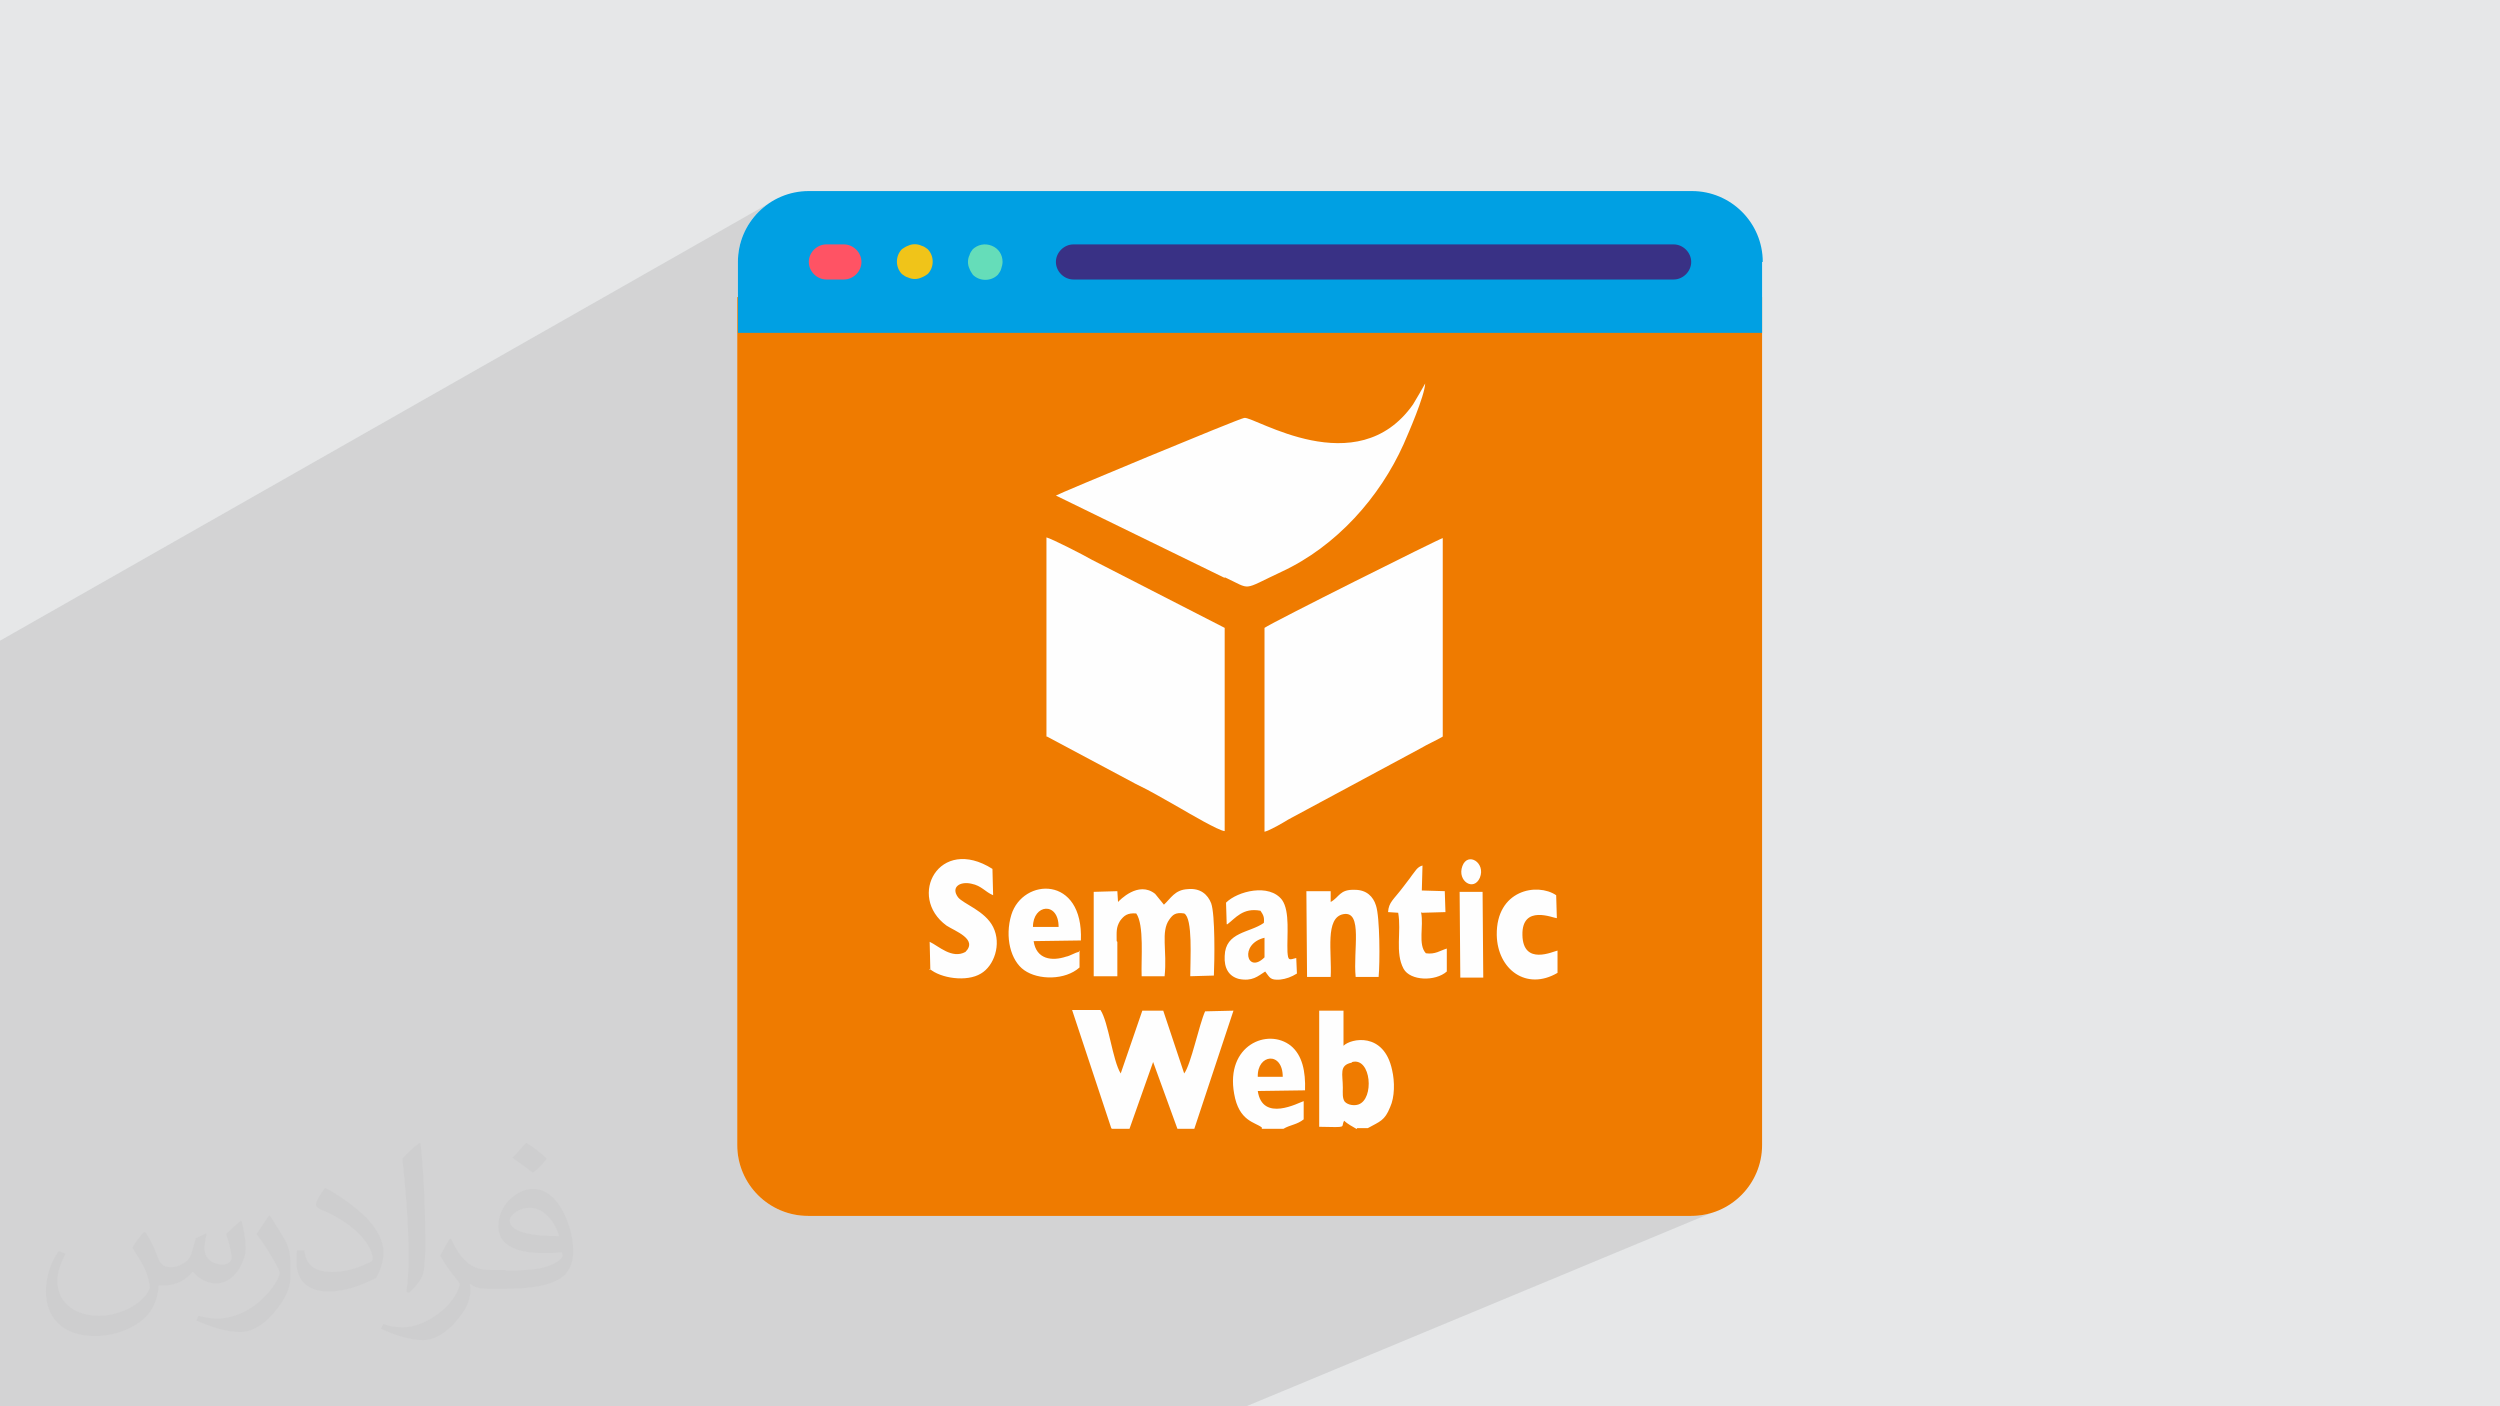 <?xml version="1.0" encoding="UTF-8"?>
<!DOCTYPE svg PUBLIC "-//W3C//DTD SVG 1.1//EN" "http://www.w3.org/Graphics/SVG/1.1/DTD/svg11.dtd">
<!-- Creator: CorelDRAW 2017 -->
<svg xmlns="http://www.w3.org/2000/svg" xml:space="preserve" width="3.703in" height="2.083in" version="1.1" style="shape-rendering:geometricPrecision; text-rendering:geometricPrecision; image-rendering:optimizeQuality; fill-rule:evenodd; clip-rule:evenodd"
viewBox="0 0 3703 2083"
 xmlns:xlink="http://www.w3.org/1999/xlink"
 enable-background="new 0 0 128 128">
 <defs>
  <style type="text/css">
   <![CDATA[
    .fil9 {fill:#FEFEFE}
    .fil4 {fill:#00A0E3}
    .fil8 {fill:#393185}
    .fil7 {fill:#65DDB9}
    .fil0 {fill:#E6E7E8}
    .fil3 {fill:#EF7B00}
    .fil6 {fill:#F0C419}
    .fil5 {fill:#FF5364}
    .fil2 {fill:#373435;fill-opacity:0.031}
    .fil1 {fill:#2B2A29;fill-opacity:0.102}
   ]]>
  </style>
 </defs>
 <g id="Layer_x0020_1">
  <polygon class="fil0" points="0,0 3704,0 3704,2083 0,2083 "/>
  <g id="_3076946626112">
   <polygon class="fil0" points="869,2083 800,2083 2307,1407 2307,1441 "/>
   <polygon class="fil0" points="488,2083 422,2083 2175,1273 2180,1273 2186,1275 2190,1279 2193,1285 2194,1292 2192,1300 "/>
   <polygon class="fil0" points="498,2083 488,2083 2192,1300 2188,1306 2183,1309 "/>
   <polygon class="fil0" points="483,2083 451,2083 2106,1320 2141,1321 "/>
   <polygon class="fil0" points="451,2083 381,2083 2107,1283 2106,1320 "/>
   <polygon class="fil0" points="706,2083 639,2083 2305,1326 2306,1360 "/>
   <polygon class="fil0" points="710,2083 667,2083 2269,1357 2265,1359 2262,1362 2259,1366 2257,1371 2255,1377 2255,1385 "/>
   <polygon class="fil0" points="533,2083 502,2083 2162,1321 2197,1321 "/>
   <polygon class="fil0" points="639,2083 585,2083 2250,1323 2257,1320 2265,1319 2272,1318 2279,1318 2286,1319 2293,1320 2300,1323 2305,1326 "/>
   <polygon class="fil0" points="381,2083 380,2083 2104,1284 2107,1283 "/>
   <polygon class="fil0" points="802,2083 710,2083 2255,1385 2256,1393 2257,1399 2260,1404 2263,1408 2267,1410 2271,1412 2275,1413 2280,1413 2284,1413 2289,1413 2293,1412 2297,1411 2300,1410 2304,1409 2306,1408 2307,1407 "/>
   <polygon class="fil0" points="783,2083 533,2083 2197,1321 2197,1448 "/>
   <polygon class="fil0" points="722,2083 719,2083 2143,1440 2139,1443 2136,1445 "/>
   <polygon class="fil0" points="652,2083 638,2083 2112,1413 2117,1414 2121,1414 2125,1413 2129,1412 2132,1411 2136,1409 2139,1408 2143,1407 "/>
   <polygon class="fil0" points="543,2083 483,2083 2141,1321 2141,1351 "/>
   <polygon class="fil0" points="752,2083 751,2083 2162,1448 2163,1448 "/>
   <polygon class="fil0" points="638,2083 513,2083 2105,1353 2106,1357 2106,1361 2106,1365 2106,1369 2106,1373 2106,1377 2106,1382 2106,1386 2106,1390 2106,1394 2106,1398 2107,1401 2108,1405 2109,1408 2110,1411 2112,1413 "/>
   <polygon class="fil0" points="719,2083 652,2083 2143,1407 2143,1440 "/>
   <polygon class="fil0" points="513,2083 513,2083 2106,1352 2105,1353 "/>
   <polygon class="fil0" points="644,2083 434,2083 2039,1342 2040,1346 2041,1350 2042,1356 2043,1363 2043,1370 2044,1378 2044,1385 2044,1394 2044,1402 2044,1410 2044,1418 2044,1425 2044,1432 2044,1438 2043,1443 2043,1448 "/>
   <polygon class="fil0" points="870,2083 869,2083 2307,1441 2299,1445 "/>
   <polygon class="fil0" points="434,2083 362,2083 2009,1319 2015,1319 2020,1321 2025,1323 2029,1326 2032,1329 2035,1333 2038,1337 2039,1342 "/>
   <polygon class="fil0" points="579,2083 413,2083 1986,1356 1982,1358 1979,1362 1976,1366 1974,1371 1973,1377 1972,1383 1972,1389 1971,1396 1971,1404 1972,1411 1972,1419 1972,1426 1972,1433 1972,1441 1972,1448 "/>
   <polygon class="fil0" points="522,2083 477,2083 1921,1419 1921,1442 "/>
   <polygon class="fil0" points="477,2083 449,2083 1908,1410 1908,1415 1908,1418 1909,1420 1910,1421 1912,1421 1914,1421 1917,1420 1921,1419 "/>
   <polygon class="fil0" points="942,2083 799,2083 1996,1546 2000,1544 2004,1543 2009,1542 2014,1541 2020,1542 2026,1542 2031,1544 2037,1547 2042,1550 2047,1555 2052,1561 2056,1568 2059,1576 2062,1586 "/>
   <polygon class="fil0" points="523,2083 522,2083 1921,1442 1918,1444 1915,1445 "/>
   <polygon class="fil0" points="478,2083 474,2083 1874,1439 1870,1441 1866,1444 1862,1446 1858,1448 "/>
   <polygon class="fil0" points="293,2083 221,2083 1834,1326 1840,1324 1846,1322 1852,1320 1858,1319 1864,1319 1870,1319 1876,1320 1881,1321 1886,1323 1891,1326 1896,1329 1900,1333 "/>
   <polygon class="fil0" points="362,2083 352,2083 1991,1322 1995,1320 2001,1319 2009,1319 "/>
   <polygon class="fil0" points="865,2083 864,2083 2004,1574 2003,1575 "/>
   <polygon class="fil0" points="364,2083 334,2083 1972,1321 1972,1337 "/>
   <polygon class="fil0" points="930,2083 864,2083 1997,1577 1993,1580 1991,1583 1989,1588 1989,1593 1989,1598 1990,1605 1990,1612 "/>
   <polygon class="fil0" points="802,2083 696,2083 1990,1498 1990,1550 "/>
   <polygon class="fil0" points="334,2083 302,2083 1937,1321 1972,1321 "/>
   <polygon class="fil0" points="288,2083 276,2083 1840,1352 1837,1354 1835,1355 1832,1357 1830,1359 1827,1361 1825,1363 1823,1365 1820,1367 1818,1369 "/>
   <polygon class="fil0" points="211,2083 140,2083 1758,1319 1765,1319 1771,1319 1776,1321 1781,1324 1785,1327 1788,1331 1791,1335 1793,1340 "/>
   <polygon class="fil0" points="140,2083 135,2083 1746,1322 1752,1320 1758,1319 "/>
   <polygon class="fil0" points="449,2083 293,2083 1900,1333 1902,1337 1903,1340 1905,1344 1906,1349 1907,1354 1907,1359 1908,1364 1908,1369 1908,1374 1908,1380 1908,1385 1908,1391 1907,1396 1907,1401 1907,1406 1908,1410 "/>
   <polygon class="fil0" points="202,2083 194,2083 1740,1356 1738,1357 1736,1359 1734,1361 1732,1364 "/>
   <polygon class="fil0" points="152,2083 110,2083 1710,1325 1723,1341 "/>
   <polygon class="fil0" points="141,2083 132,2083 1669,1357 1666,1359 1664,1361 1662,1363 1659,1366 "/>
   <polygon class="fil0" points="336,2083 333,2083 1835,1384 1840,1382 1845,1380 1849,1378 1854,1376 1859,1375 1863,1372 "/>
   <polygon class="fil0" points="437,2083 374,2083 1867,1391 1861,1394 1857,1397 1854,1401 1851,1405 1850,1409 1849,1413 1849,1416 1850,1420 1852,1422 1854,1424 1857,1426 1860,1426 1864,1424 "/>
   <polygon class="fil0" points="696,2083 663,2083 1954,1498 1990,1498 "/>
   <polygon class="fil0" points="579,2083 579,2083 1972,1448 1972,1448 "/>
   <polygon class="fil0" points="1055,2083 942,2083 2062,1586 2063,1589 2063,1593 2064,1596 2064,1600 2064,1603 2064,1607 2064,1611 2064,1614 2064,1618 2064,1622 2063,1625 2063,1629 2062,1632 2061,1635 2060,1638 2059,1641 "/>
   <polygon class="fil0" points="977,2083 930,2083 1990,1612 1990,1615 1990,1618 1990,1621 1990,1624 1990,1626 1991,1629 1991,1631 1993,1633 "/>
   <polygon class="fil0" points="973,2083 917,2083 1932,1632 1932,1659 "/>
   <polygon class="fil0" points="546,2083 510,2083 1785,1498 1827,1497 "/>
   <polygon class="fil0" points="452,2083 424,2083 1693,1497 1723,1497 "/>
   <polygon class="fil0" points="887,2083 733,2083 1913,1551 1916,1554 1919,1557 1921,1560 1923,1563 1925,1567 1927,1570 1929,1574 1930,1578 1931,1583 1932,1587 1933,1592 1934,1596 1934,1601 1934,1606 1934,1611 1934,1617 "/>
   <polygon class="fil0" points="421,2083 211,2083 1793,1340 1794,1344 1795,1348 1796,1354 1797,1361 1798,1368 1798,1375 1798,1383 1799,1391 1799,1400 1799,1408 1799,1415 1799,1423 1798,1430 1798,1436 1798,1442 1798,1447 "/>
   <polygon class="fil0" points="357,2083 202,2083 1732,1364 1730,1367 1729,1371 1727,1375 1727,1379 1726,1384 1726,1388 1726,1393 1726,1398 1726,1404 1726,1409 1727,1415 1727,1421 1727,1427 1727,1434 1726,1441 1726,1448 "/>
   <polygon class="fil0" points="917,2083 824,2083 1864,1617 1866,1625 1868,1631 1872,1636 1876,1639 1881,1642 1886,1643 1892,1643 1898,1643 1903,1642 1909,1640 1914,1639 1919,1637 1923,1635 1927,1634 1930,1633 1932,1632 "/>
   <polygon class="fil0" points="291,2083 192,2083 1654,1395 1654,1447 "/>
   <polygon class="fil0" points="366,2083 329,2083 1589,1496 1631,1496 "/>
   <polygon class="fil0" points="813,2083 779,2083 1864,1595 1901,1595 "/>
   <polygon class="fil0" points="779,2083 739,2083 1875,1571 1869,1576 1865,1584 1864,1595 "/>
   <polygon class="fil0" points="193,2083 141,2083 1659,1366 1657,1369 1656,1373 1655,1376 1654,1379 1654,1383 1654,1387 1654,1391 1654,1396 "/>
   <polygon class="fil0" points="81,2083 77,2083 1908,1214 1904,1216 1900,1218 1895,1221 1890,1224 1885,1227 1880,1229 "/>
   <polygon class="fil0" points="49,2083 0,2083 0,1856 2136,796 2136,1090 "/>
   <polygon class="fil0" points="0,1856 0,1855 2064,831 2075,826 2085,821 2094,816 2103,812 2111,808 2118,805 2124,802 2129,800 2133,798 2135,797 2136,796 "/>
   <polygon class="fil0" points="77,2083 53,2083 2104,1107 1908,1214 "/>
   <polygon class="fil0" points="26,2083 0,2083 0,1833 1814,930 1814,1230 "/>
   <polygon class="fil0" points="53,2083 49,2083 2136,1090 2132,1092 2128,1095 2124,1097 2120,1099 2116,1101 2112,1103 2108,1105 2104,1107 "/>
   <polygon class="fil0" points="1005,2083 977,2083 1993,1633 1995,1635 1997,1637 2000,1638 2003,1638 2006,1639 2008,1639 2011,1638 2013,1638 "/>
   <polygon class="fil0" points="976,2083 973,2083 1932,1659 1928,1661 1924,1663 "/>
   <polygon class="fil0" points="733,2083 674,2083 1860,1546 1868,1543 1876,1541 1883,1541 1891,1541 1899,1543 1906,1547 1913,1551 "/>
   <polygon class="fil0" points="849,2083 546,2083 1827,1497 1769,1672 "/>
   <polygon class="fil0" points="1091,2083 1055,2083 2059,1641 2056,1648 2053,1653 2050,1657 2047,1661 2043,1664 2038,1666 2033,1669 2026,1673 "/>
   <polygon class="fil0" points="975,2083 974,2083 1906,1671 1902,1673 "/>
   <polygon class="fil0" points="665,2083 452,2083 1723,1497 1754,1590 "/>
   <polygon class="fil0" points="759,2083 589,2083 1708,1573 1673,1672 "/>
   <polygon class="fil0" points="581,2083 366,2083 1631,1496 1633,1500 1635,1505 1637,1510 1639,1516 1641,1522 1642,1529 1644,1536 1646,1543 1648,1550 1649,1557 1651,1564 1653,1570 1655,1576 1657,1582 1659,1586 1661,1590 "/>
   <polygon class="fil0" points="1048,2083 1034,2083 1991,1661 1990,1663 1990,1664 1989,1666 1989,1667 1989,1668 1989,1669 1988,1669 1987,1670 "/>
   <polygon class="fil0" points="110,2083 73,2083 1674,1323 1678,1321 1682,1320 1687,1319 1691,1318 1696,1319 1701,1320 1706,1322 1710,1325 "/>
   <polygon class="fil0" points="83,2083 52,2083 1654,1321 1655,1337 "/>
   <polygon class="fil0" points="219,2083 171,2083 1600,1410 1600,1435 "/>
   <polygon class="fil0" points="171,2083 169,2083 1589,1414 1592,1413 1594,1412 1597,1411 1599,1410 "/>
   <polygon class="fil0" points="169,2083 168,2083 1580,1418 1582,1417 1585,1416 1587,1415 "/>
   <polygon class="fil0" points="52,2083 22,2083 1619,1322 1654,1321 "/>
   <polygon class="fil0" points="144,2083 0,2083 0,2056 1531,1322 1540,1319 1549,1318 1558,1319 1567,1321 1576,1325 1583,1332 1590,1340 1595,1350 1599,1363 1602,1377 1602,1394 "/>
   <polygon class="fil0" points="0,2035 0,1999 1471,1287 1472,1326 "/>
   <polygon class="fil0" points="168,2083 82,2083 1532,1395 1533,1400 1534,1404 1536,1408 1538,1411 1541,1414 1543,1416 1546,1418 1550,1419 1553,1420 1557,1421 1560,1421 1564,1421 1568,1421 1572,1420 1576,1419 1580,1418 "/>
   <polygon class="fil0" points="74,2083 40,2083 1530,1373 1568,1373 "/>
   <polygon class="fil0" points="103,2083 103,2083 1453,1443 1449,1445 "/>
   <polygon class="fil0" points="224,2083 219,2083 1600,1435 1596,1438 1591,1441 1586,1444 "/>
   <polygon class="fil0" points="0,1682 0,1669 2505,388 2505,393 2503,398 2501,402 2498,406 2494,409 2489,412 "/>
   <polygon class="fil0" points="0,1636 0,1231 1590,362 2479,362 "/>
   <polygon class="fil0" points="0,1798 0,1713 2079,658 2075,665 2072,673 2068,680 2064,687 2060,694 2056,701 2051,708 2047,715 2042,722 2037,729 2033,736 2027,743 2022,749 2017,755 2011,762 2006,768 2000,774 1994,780 1988,786 1982,792 1975,797 1969,803 1962,808 1955,813 1949,818 1942,823 1935,827 1927,832 1920,836 1913,840 1905,844 "/>
   <polygon class="fil0" points="0,2015 0,1999 1422,1310 1419,1313 1416,1316 1415,1320 1416,1324 1419,1330 "/>
   <polygon class="fil0" points="0,1669 0,1636 2479,362 2485,362 2489,364 2494,366 2498,369 2501,373 2503,377 2505,382 2505,388 "/>
   <polygon class="fil0" points="40,2083 4,2083 1542,1349 1536,1354 1532,1362 1530,1373 "/>
   <polygon class="fil0" points="103,2083 0,2083 0,2078 1472,1374 1474,1379 1475,1384 1476,1389 1477,1394 1477,1399 1477,1405 1476,1409 1474,1414 1473,1419 1471,1423 1469,1428 1466,1431 1463,1435 1460,1438 1457,1441 1453,1443 "/>
   <polygon class="fil0" points="0,2078 0,2015 1419,1330 1421,1332 1423,1334 1426,1336 1429,1338 1432,1340 1436,1342 1440,1344 1444,1347 1448,1349 1452,1352 1456,1355 1460,1358 1463,1362 1466,1366 1469,1370 1472,1374 "/>
   <polygon class="fil0" points="19,2083 0,2083 0,2056 1378,1394 1380,1396 1383,1397 1386,1399 1389,1401 1392,1403 1395,1405 1398,1407 1402,1408 1405,1410 1409,1411 1412,1412 1416,1413 1420,1413 1423,1412 1427,1411 1431,1410 "/>
   <polygon class="fil0" points="0,1999 0,1962 1403,1277 1408,1275 1413,1274 1418,1273 1424,1272 1430,1272 1436,1273 1443,1274 1449,1276 1456,1279 1463,1282 1471,1287 "/>
   <polygon class="fil0" points="0,1231 0,1228 1576,366 1580,364 1585,362 1590,362 "/>
   <polygon class="fil0" points="0,1768 0,1768 1814,855 1814,855 "/>
   <polygon class="fil0" points="0,1217 0,1216 1478,406 1474,410 "/>
   <polygon class="fil0" points="0,1216 0,1211 1483,398 1483,399 1482,400 1482,401 1481,402 1480,403 1480,404 1479,405 1478,406 "/>
   <polygon class="fil0" points="0,1211 0,1203 1486,388 1486,389 1485,390 1485,392 1485,393 1485,394 1484,395 1484,396 1483,398 "/>
   <polygon class="fil0" points="0,1203 0,1173 1469,363 1473,365 1476,367 1479,370 1481,373 1483,376 1484,380 1485,384 1486,388 "/>
   <polygon class="fil0" points="0,1173 0,1163 1447,364 1451,363 1454,362 1458,361 1462,361 1466,362 1469,363 "/>
   <polygon class="fil0" points="0,1122 0,1112 1345,364 1347,363 1350,362 1352,362 1355,361 1357,362 1360,362 1362,363 1365,364 "/>
   <polygon class="fil0" points="0,1112 0,1111 1341,365 1343,365 1344,364 1345,364 "/>
   <polygon class="fil0" points="0,1165 0,1164 1373,406 1372,407 1371,408 1370,409 1369,409 1368,410 "/>
   <polygon class="fil0" points="0,1164 0,1131 1373,369 1377,373 1379,378 1380,383 1381,388 1380,393 1379,398 1377,402 1373,406 "/>
   <polygon class="fil0" points="0,1131 0,1122 1365,364 1366,364 1367,365 1368,365 1369,366 1370,367 1371,367 1372,368 1373,369 "/>
   <polygon class="fil0" points="0,1062 0,1049 1224,362 1250,362 "/>
   <polygon class="fil0" points="0,1113 0,1099 1276,388 1276,393 1274,398 1272,402 1269,406 1265,409 "/>
   <polygon class="fil0" points="0,1099 0,1062 1250,362 1255,362 1260,364 1265,366 1269,369 1272,373 1274,377 1276,382 1276,388 "/>
   <polygon class="fil0" points="0,1575 0,1548 1565,733 1567,732 1571,730 1576,728 1583,726 1590,722 1598,719 1607,715 1617,711 1628,706 1639,702 1651,697 1663,692 1676,687 1688,681 1701,676 1714,671 1727,665 1739,660 1752,655 1764,650 1775,646 1786,641 1796,637 1806,633 1814,630 1822,627 1829,624 1834,622 1838,620 1841,619 1843,619 "/>
   <polygon class="fil0" points="0,1799 0,1101 1093,492 2610,492 "/>
   <polygon class="fil0" points="0,1713 0,1650 2111,568 2110,572 2109,576 2108,582 2106,588 2104,594 2102,600 2100,607 2097,614 2095,621 2092,627 2089,634 2087,640 2084,645 2082,650 2080,655 2079,658 "/>
   <polygon class="fil0" points="0,1049 0,1045 1209,366 1214,364 1219,362 1224,362 "/>
   <polygon class="fil0" points="0,1685 0,1575 1843,619 1845,619 1847,619 1850,621 1854,622 1859,624 1864,626 1870,629 1876,631 1883,634 1890,637 1898,640 1906,643 1915,645 1923,648 1932,650 1942,652 1951,654 1961,655 1971,656 1981,657 1991,656 2001,655 2011,654 2020,652 2030,648 2040,644 "/>
   <polygon class="fil0" points="0,1656 0,1597 1549,796 1551,796 1554,797 1558,799 1562,800 1566,803 1571,805 1576,807 1581,810 1587,813 1592,816 1597,818 1602,821 1606,823 1610,825 1614,827 1616,828 "/>
   <polygon class="fil0" points="0,1833 0,1656 1616,828 1814,930 "/>
   <polygon class="fil0" points="0,1101 0,1005 1093,388 1093,492 "/>
   <polygon class="fil0" points="0,1005 0,949 1148,296 1139,301 1131,307 1124,314 1117,321 1111,329 1106,338 1102,347 1098,357 1095,367 1094,377 1093,388 "/>
   <polygon class="fil0" points="1846,2083 1826,2083 2505,1800 2516,1800 2527,1798 2537,1796 2546,1792 "/>
   <polygon class="fil0" points="1826,2083 578,2083 1198,1800 2505,1800 "/>
   <polygon class="fil0" points="578,2083 265,2083 1093,1696 1094,1706 1095,1717 1098,1727 1102,1736 1106,1746 1111,1754 1117,1762 1124,1770 1131,1776 1139,1782 1148,1788 1157,1792 1167,1796 1177,1798 1187,1800 1198,1800 "/>
   <polygon class="fil0" points="265,2083 0,2083 0,1053 1093,440 1093,1696 "/>
  </g>
  <polygon class="fil1" points="869,2083 865,2083 864,2083 864,2083 849,2083 824,2083 813,2083 802,2083 802,2083 800,2083 799,2083 783,2083 779,2083 759,2083 752,2083 751,2083 739,2083 733,2083 722,2083 719,2083 710,2083 706,2083 696,2083 674,2083 667,2083 665,2083 663,2083 652,2083 644,2083 639,2083 638,2083 589,2083 585,2083 581,2083 579,2083 579,2083 578,2083 546,2083 543,2083 533,2083 523,2083 522,2083 513,2083 513,2083 510,2083 502,2083 498,2083 488,2083 483,2083 478,2083 477,2083 474,2083 452,2083 451,2083 449,2083 437,2083 434,2083 424,2083 422,2083 421,2083 413,2083 381,2083 380,2083 374,2083 366,2083 364,2083 362,2083 357,2083 352,2083 336,2083 334,2083 333,2083 329,2083 302,2083 293,2083 291,2083 288,2083 276,2083 265,2083 224,2083 221,2083 219,2083 211,2083 202,2083 194,2083 193,2083 192,2083 171,2083 171,2083 169,2083 169,2083 168,2083 152,2083 144,2083 141,2083 140,2083 135,2083 132,2083 110,2083 103,2083 103,2083 83,2083 82,2083 81,2083 77,2083 74,2083 73,2083 53,2083 52,2083 49,2083 40,2083 26,2083 22,2083 19,2083 4,2083 0,2083 0,2078 0,2056 0,2056 0,2035 0,2015 0,1999 0,1999 0,1962 0,1856 0,1855 0,1833 0,1799 0,1798 0,1768 0,1768 0,1713 0,1685 0,1682 0,1669 0,1656 0,1650 0,1636 0,1597 0,1575 0,1548 0,1231 0,1228 0,1217 0,1216 0,1211 0,1203 0,1173 0,1165 0,1164 0,1163 0,1131 0,1122 0,1113 0,1112 0,1111 0,1101 0,1099 0,1062 0,1053 0,1049 0,1045 0,1005 0,949 1148,296 1139,301 1131,307 1124,314 1117,321 1111,329 1106,338 1102,347 1098,357 1095,367 1094,377 1093,388 1093,431 1209,366 1214,364 1219,362 1224,362 1250,362 1255,362 1260,364 1265,366 1269,369 1272,373 1274,377 1276,382 1276,388 1276,393 1274,398 1272,402 1269,405 1341,365 1343,365 1344,364 1345,364 1347,363 1350,362 1352,362 1355,361 1357,362 1360,362 1362,363 1365,364 1366,364 1367,365 1368,365 1369,366 1370,367 1371,367 1372,368 1373,369 1377,373 1379,378 1380,383 1381,388 1380,393 1379,398 1377,402 1375,404 1447,364 1451,363 1454,362 1458,361 1462,361 1466,362 1469,363 1473,365 1476,367 1479,370 1481,373 1483,376 1484,380 1485,384 1486,388 1486,389 1485,390 1485,392 1485,393 1485,394 1484,395 1484,396 1483,398 1483,399 1482,400 1482,401 1481,402 1480,403 1480,404 1479,405 1478,406 1474,410 1323,492 1345,492 1576,366 1580,364 1585,362 1590,362 2479,362 2485,362 2489,364 2494,366 2498,369 2501,373 2503,377 2505,382 2505,388 2505,393 2503,398 2501,402 2498,406 2494,409 2489,412 2332,492 2610,492 1776,910 1814,930 1814,956 2064,831 2075,826 2085,821 2094,816 2103,812 2111,808 2118,805 2124,802 2129,800 2133,798 2135,797 2136,796 2136,1090 2132,1092 2128,1095 2124,1097 2120,1099 2116,1101 2112,1103 2108,1105 2104,1107 1908,1214 1904,1216 1900,1218 1895,1221 1890,1224 1885,1227 1880,1229 1692,1318 1696,1319 1701,1320 1706,1322 1710,1325 1718,1335 1746,1322 1752,1320 1758,1319 1765,1319 1771,1319 1776,1321 1781,1324 1785,1327 1788,1331 1791,1335 1793,1340 1794,1344 1795,1344 1834,1326 1840,1324 1846,1322 1852,1320 1858,1319 1864,1319 1870,1319 1876,1320 1881,1321 1886,1323 1891,1326 1896,1329 1900,1333 1902,1337 1902,1337 1937,1321 1972,1321 1972,1331 1991,1322 1995,1320 2001,1319 2009,1319 2015,1319 2020,1321 2023,1322 2104,1284 2107,1283 2107,1304 2175,1273 2180,1273 2186,1275 2190,1279 2193,1285 2194,1292 2192,1300 2188,1306 2183,1309 2141,1329 2141,1331 2162,1321 2197,1321 2197,1348 2250,1323 2257,1320 2265,1319 2272,1318 2279,1318 2286,1319 2293,1320 2300,1323 2305,1326 2306,1360 2255,1383 2255,1385 2256,1393 2257,1399 2260,1404 2263,1408 2267,1410 2271,1412 2275,1413 2280,1413 2284,1413 2289,1413 2293,1412 2297,1411 2300,1410 2303,1409 2307,1407 2307,1407 2307,1441 2299,1445 2049,1557 2052,1561 2056,1568 2059,1576 2062,1586 2063,1589 2063,1593 2064,1596 2064,1600 2064,1603 2064,1607 2064,1611 2064,1614 2064,1618 2064,1622 2063,1625 2063,1629 2062,1632 2061,1635 2060,1638 2059,1641 2056,1648 2053,1653 2050,1657 2047,1661 2043,1664 2038,1666 2033,1669 2026,1673 1736,1800 2505,1800 2516,1800 2527,1798 2537,1796 2546,1792 1846,2083 1826,2083 1091,2083 1055,2083 1048,2083 1034,2083 1005,2083 977,2083 976,2083 975,2083 974,2083 973,2083 942,2083 930,2083 917,2083 887,2083 870,2083 "/>
  <g id="_3076946620576">
   <path class="fil0" d="M2610 440l0 1256c0,58 -47,105 -105,105l-1308 0c-58,0 -105,-47 -105,-105l0 -1256 1517 0z"/>
   <path class="fil0" d="M2610 388l0 105 -1517 0 0 -105c0,-58 47,-105 105,-105l1308 0c58,0 105,47 105,105z"/>
   <path class="fil0" d="M1250 362l-26 0c-14,0 -26,12 -26,26 0,14 12,26 26,26l26 0c14,0 26,-12 26,-26 0,-14 -12,-26 -26,-26z"/>
   <path class="fil0" d="M1365 364c-6,-3 -14,-3 -20,0 -3,1 -6,3 -9,5 -10,10 -10,27 0,37 3,2 5,4 9,5 6,3 14,3 20,0 3,-1 6,-3 9,-5 10,-10 10,-27 0,-37 -3,-2 -5,-4 -9,-5z"/>
   <path class="fil0" d="M1441 369c-2,3 -4,5 -5,9 -3,6 -3,14 0,20 1,3 3,6 5,9 10,10 27,10 37,0 2,-3 4,-5 5,-9 1,-3 2,-7 2,-10 0,-11 -6,-20 -16,-24 -10,-4 -21,-2 -29,6z"/>
   <path class="fil0" d="M2479 362l-889 0c-14,0 -26,12 -26,26 0,14 12,26 26,26l889 0c14,0 26,-12 26,-26 0,-14 -12,-26 -26,-26z"/>
   <path class="fil0" d="M1873 1232c8,-2 27,-13 35,-18l197 -106c10,-6 22,-11 32,-17l0 -294c-5,1 -253,125 -264,133l0 302 1 0z"/>
   <path class="fil0" d="M1549 1090l133 71c25,12 39,21 66,36 12,7 58,34 66,34l0 -301 -197 -101c-12,-7 -59,-31 -67,-33l0 294 0 1z"/>
   <path class="fil0" d="M1814 855c41,19 24,20 84,-8 82,-38 146,-111 181,-189 7,-16 31,-71 32,-90 -5,9 -12,21 -18,31 -83,118 -236,17 -250,20 -8,1 -277,113 -279,115l250 122 0 0z"/>
   <path class="fil0" d="M1648 1672l25 0 35 -99 36 99 25 0 58 -175 -42 1c-9,20 -21,79 -31,92l-31 -93 -31 0 -32 93c-12,-19 -18,-76 -30,-94l-42 0 58 175 1 1zm458 -320l35 -1 -1 -31 -34 -1 1 -37c-8,2 -11,9 -16,15 -4,6 -7,9 -12,16 -15,20 -22,23 -23,38l15 1c5,28 -5,59 8,83 10,18 47,19 64,4l0 -34c-10,3 -17,9 -31,7 -12,-13 -3,-40 -7,-60l1 -1zm86 -52c9,-22 -18,-39 -26,-17 -8,22 17,38 26,17zm-30 148l35 0 -1 -127 -34 0 1 127 -1 0zm145 -40c-6,1 -51,23 -52,-23 -1,-46 46,-25 51,-25l-1 -34c-28,-19 -89,-8 -88,59 1,51 44,83 90,56l0 -34 0 1zm-434 -19l0 29c-26,26 -38,-20 0,-29zm-55 -20c12,-9 23,-25 49,-20 4,6 6,9 5,18 -21,15 -57,13 -58,49 -1,18 6,30 21,34 20,4 28,-4 39,-11 7,9 7,13 22,12 9,-1 17,-4 25,-9l-1 -23c-11,3 -12,4 -13,-9 -1,-24 4,-60 -8,-77 -19,-25 -66,-13 -83,4l1 32 1 0zm-288 4c0,-34 38,-38 38,0l-38 0zm68 37c-6,1 -13,6 -19,7 -21,7 -44,4 -48,-23l70 -1c4,-97 -86,-93 -103,-38 -10,33 -1,68 19,82 21,15 61,15 82,-4l0 -25 -1 1zm302 185l-37 0c-1,-34 37,-38 37,0zm-31 77l32 0c10,-6 20,-6 30,-14l0 -27c-7,2 -61,32 -68,-15l70 -1c1,-28 -4,-52 -21,-66 -34,-27 -97,-1 -84,71 7,41 31,42 41,50l0 1zm102 -225c2,-36 -9,-88 19,-93 29,-5 14,54 18,93l34 0c2,-20 2,-89 -4,-106 -4,-13 -14,-23 -31,-23 -23,-1 -23,11 -36,18l0 -16 -36 0 1 127 34 0 0 0zm-594 -12c16,14 55,20 76,7 19,-11 31,-43 18,-69 -12,-24 -44,-34 -52,-44 -11,-15 3,-24 20,-20 15,3 20,12 32,17l-1 -39c-79,-50 -127,41 -68,84 12,8 47,20 28,39 -20,11 -40,-9 -53,-15l1 41 -1 1zm626 138c28,-7 33,55 9,63 -6,2 -15,1 -20,-4 -4,-5 -3,-14 -3,-21 0,-20 -6,-33 13,-37l1 -1zm7 98l16 0c18,-10 25,-11 33,-31 7,-15 7,-38 3,-55 -12,-57 -61,-47 -72,-36l0 -52 -36 0 0 172c45,1 31,1 37,-9 5,5 13,9 18,12l1 0zm-356 -277c0,-14 -1,-20 5,-30 6,-8 11,-12 24,-11 12,17 7,68 8,93l34 0c4,-38 -6,-66 7,-84 5,-7 9,-11 22,-9 13,7 9,68 9,93l35 -1c1,-23 2,-90 -4,-107 -5,-13 -16,-23 -35,-21 -19,1 -25,14 -35,23l-13 -16c-25,-20 -53,10 -55,12l-1 -16 -35 1 0 125 35 0 0 -52 0 1z"/>
  </g>
  <g id="_3076945516000">
   <g>
    <polygon class="fil0" points="1503,1800 1431,1800 2307,1407 2307,1441 "/>
    <path class="fil0" d="M1740 1661l4 10 25 0 9 -27 -38 17zm567 -220l-15 7c-21,6 -39,2 -53,-10l64 -29c2,-1 4,-1 5,-1l0 -1 0 34zm-259 115l-39 17c-2,0 -4,0 -6,0l-1 1c-6,1 -10,4 -12,7l-37 16 0 -33 36 -16 0 1c1,-1 1,-1 2,-2l12 -5c13,-3 32,-2 45,13zm-115 51l-20 9 -50 1c1,8 4,14 8,18l-32 14c-4,-6 -8,-15 -10,-28l0 -1 58 -26 14 0c0,-2 0,-4 0,-6l29 -13c3,9 4,20 5,31z"/>
   </g>
   <g>
    <path class="fil0" d="M1141 1783c-9,-6 -17,-13 -24,-21l1058 -489 6 0 5 2 5 4 3 6 1 7 -2 8 -1052 484z"/>
    <path class="fil0" d="M1729 1513l-5 -16 -31 0 -13 38 49 -23zm-81 37c-2,-10 -5,-21 -8,-30l-37 17 10 29 35 -16zm545 -250l-18 8c-7,-4 -12,-14 -8,-25 2,-4 4,-7 7,-9l2 -1 6 0 5 2 5 4 3 6 1 7 -2 8zm-52 24l-70 32c0,-1 0,-2 0,-3l-15 -1c1,-13 7,-17 20,-33l32 -15 0 16 34 1 0 3zm-98 45l-34 16c0,-15 -3,-27 -11,-29l39 -18c1,2 2,3 2,5 2,5 3,15 4,26zm-72 33l-34 16 0 -34 40 -19c-5,9 -6,22 -6,37zm-50 23l-43 20c-1,-2 -2,-3 -4,-5 -11,7 -20,15 -39,11 -8,-2 -13,-6 -17,-12l34 -16c4,5 12,5 22,-5l0 -5 34 -16c0,5 0,10 0,14 1,13 2,12 13,9l0 5z"/>
   </g>
   <g>
    <path class="fil0" d="M1145 1786c-2,-1 -3,-2 -5,-3l1052 -484 -4 6 -5 3 -1038 477z"/>
    <path class="fil0" d="M1730 1517l-1 -4 -49 23 -2 6 53 -24zm-81 37l-1 -5 -35 16 1 4 35 -16zm492 -226l-69 32c0,-2 0,-3 -1,-5l70 -32 0 5zm-97 45l-34 16c0,-2 0,-4 0,-5l34 -16c0,2 0,3 0,5zm-72 33l-34 16 0 -5 34 -16 0 5zm-50 23l-40 18c-1,-1 -2,-2 -3,-4l43 -20 0 5zm253 -122l18 -8 -4 6 -5 3c-3,1 -6,1 -9,-1z"/>
   </g>
   <g>
    <path class="fil0" d="M1138 1782c-4,-3 -8,-6 -12,-10l980 -452 34 1 -1002 461z"/>
    <path class="fil0" d="M1728 1511l-4 -14 -1 0 -35 16 -7 19 47 -22zm-81 37c-1,-5 -2,-10 -3,-14l-36 17 5 14 35 -16zm494 -227l-70 32 0 0 -15 -1c0,-4 1,-7 2,-10l49 -22 34 1zm-98 45l-34 16c0,-6 -1,-11 -2,-15l34 -16c1,4 1,10 2,16zm-72 33l-34 16 0 -16 35 -16c-1,5 -1,11 -1,17zm-51 23l-44 20c-1,-1 -2,-2 -2,-3 -11,7 -20,15 -39,11 -2,0 -4,-1 -6,-2l78 -36c1,12 2,10 13,7l0 3z"/>
   </g>
   <g>
    <path class="fil0" d="M1126 1772c-8,-7 -14,-16 -20,-25l1000 -464 -1 37 -980 452z"/>
    <path class="fil0" d="M1723 1497l-30 0 -6 16 35 -16zm-79 36c-3,-12 -6,-23 -10,-31l-37 17 10 31 36 -17zm463 -213l-49 22c3,-8 10,-13 21,-28 5,-7 8,-10 12,-16 4,-5 6,-10 11,-13l5 -2 -1 37zm-65 30l-34 16c-2,-8 -7,-13 -16,-12 -12,2 -17,13 -18,28l-35 16 0 -36 86 -40c8,4 13,11 16,20 1,2 1,5 2,8zm-134 62l-78 36c-11,-5 -16,-15 -16,-29l41 -19c-12,16 -1,37 19,17l0 -26 34 -16c0,12 -1,25 0,35l0 1zm-145 31l36 -17c0,8 0,16 -1,21l-35 1c0,-2 0,-3 0,-5z"/>
   </g>
   <g>
    <polygon class="fil0" points="1332,1800 1261,1800 2305,1326 2306,1360 "/>
    <path class="fil0" d="M1684 1641l14 -39 -64 29 9 29 41 -18zm32 -48l10 29 70 -31 13 -39 -47 21c-3,7 -5,13 -8,17l-4 -11 -35 16zm539 -211l-36 16c-1,-5 -1,-10 -1,-15 0,-7 1,-14 2,-20l86 -39 1 34c-5,-1 -51,-21 -51,23zm-58 26l-34 15 0 -34 34 -16 0 34zm-54 25l-36 16c-12,-1 -23,-6 -28,-14 -1,-2 -2,-4 -3,-6l37 -17c14,2 20,-4 30,-7l0 27zm-153 69l-36 16 0 -21 36 0 0 5zm-90 41l-67 30c12,-29 43,-39 67,-30zm138 -96l6 -3c0,1 0,2 0,3l-6 0z"/>
   </g>
   <g>
    <polygon class="fil0" points="1336,1800 1291,1800 2269,1357 2265,1359 2262,1362 2259,1366 2257,1371 2255,1377 2255,1385 "/>
    <path class="fil0" d="M1683 1643l9 -25 -54 25 6 18 40 -18zm37 -38l6 18 68 -31 8 -25 -83 38zm535 -221l-36 16c-1,-5 -2,-11 -2,-16 0,-2 0,-3 0,-5l49 -22c0,0 -1,0 -1,1 -1,1 -2,2 -4,3 -1,1 -2,2 -3,4 -1,2 -2,3 -2,5 -1,2 -1,4 -1,6 0,2 0,5 0,8zm-58 26l-34 15 0 -22 34 -15 0 22zm-54 25l-33 15c-11,0 -21,-3 -27,-9l60 -27 0 22zm-153 69l-36 16 0 -21 4 -2 32 0 0 7zm-88 40l-70 31c12,-31 45,-42 70,-31z"/>
   </g>
   <g>
    <path class="fil0" d="M1163 1794c-6,-2 -11,-4 -16,-7l1015 -466 34 0 -1034 474z"/>
    <path class="fil0" d="M1811 1497l-26 0c-2,4 -3,8 -5,14l31 -14zm-76 35l-4 -13 -54 25 -6 18 65 -30zm-82 38c-1,-4 -2,-9 -4,-13l-35 16 4 13 34 -16zm544 -249l-34 16 0 -16 34 0zm-55 25l-12 5 -23 0 -1 1c1,3 1,6 1,9l-34 16c0,-5 0,-10 0,-15l69 -32 0 15zm-97 44l-36 16c0,-5 0,-11 0,-16l35 -16c0,5 0,10 1,15zm-72 33l-34 16 0 -15 34 -16c0,5 0,10 0,15zm-89 25l38 -17 0 10c-9,5 -16,8 -25,9 -6,1 -10,0 -13,-1z"/>
   </g>
   <g>
    <polygon class="fil0" points="1261,1800 1205,1800 2250,1323 2257,1320 2265,1319 2272,1318 2279,1318 2286,1319 2293,1320 2300,1323 2305,1326 "/>
    <path class="fil0" d="M1698 1602l10 -29 8 21 35 -16 -8 -23 -116 53 8 23 64 -29zm111 -50l11 -32 -48 22c-3,11 -6,22 -9,31l47 -21zm497 -226l-86 39c4,-22 17,-35 31,-42l0 0 0 0 7 -3 7 -2 7 -1 7 0 7 1 7 2 6 2 6 3zm-108 49l-34 16 0 -27 34 -16 0 28zm-84 38l-37 17c-3,-8 -4,-17 -4,-25l34 -16c0,10 1,18 6,24l0 0zm-69 32l-6 3 -29 0c0,-4 -1,-9 -1,-14l36 -17c0,11 0,21 -1,28z"/>
   </g>
   <g>
    <polygon class="fil0" points="1107,1747 1107,1747 2104,1284 2107,1283 "/>
    <path class="fil0" d="M1634 1502l0 0 -37 17 0 0 37 -17zm473 -219l-5 2c1,-1 2,-1 2,-1l3 -1zm-84 39l-86 40 0 0 86 -40 0 0zm-115 53l-34 16 0 0 34 -16 0 0zm-54 25l-41 19 0 0 41 -19 0 0zm-56 26l-36 17 0 0 36 -17 0 0z"/>
   </g>
   <g>
    <polygon class="fil0" points="1432,1800 1336,1800 2255,1385 2256,1393 2257,1399 2260,1404 2263,1408 2267,1410 2271,1412 2275,1413 2280,1413 2284,1413 2289,1413 2293,1412 2297,1411 2300,1410 2304,1409 2306,1408 2307,1407 "/>
    <path class="fil0" d="M1648 1672l25 0 10 -29 -40 18 3 10 1 1zm78 -48l14 38 37 -17 18 -53 -68 31zm581 -216l-68 30c-10,-9 -17,-21 -21,-37l36 -16c0,3 0,5 1,8 0,2 1,4 2,6 1,2 2,4 2,5 1,1 2,3 3,4 1,1 2,2 4,3 1,1 3,1 4,2 1,0 3,1 4,1 1,0 3,0 5,0 2,0 3,0 5,0 2,0 3,0 5,-1 1,0 3,-1 4,-1 1,0 3,-1 4,-1 1,0 2,-1 4,-1l1 0 1 0 1 0 1 0 2 -1 2 0zm-300 135l-17 8c3,-3 9,-6 17,-8zm-17 8l-36 16 0 -45 36 -16 0 45zm-60 27l-29 13c-3,-32 -38,-26 -37,5l25 0 -60 27c-3,-18 -2,-34 3,-46l70 -31c4,2 8,4 11,6 8,7 14,15 17,26zm180 -127l33 -15 0 5c-8,7 -21,10 -33,10zm53 -24l34 -15 0 37 -35 0 1 0 0 -21z"/>
   </g>
   <g>
    <path class="fil0" d="M1413 1800l-215 0c-12,0 -24,-2 -35,-6l1034 -474 1 127 -785 353z"/>
    <path class="fil0" d="M1648 1672l25 0 35 -99 29 81 43 -20 46 -138 -15 0 -31 14c-8,25 -18,67 -26,78l-19 -57 -65 30 -10 28c-3,-5 -6,-12 -8,-20l-34 16 28 86 1 1zm341 -131l-36 16 0 -59 36 0 0 43zm-63 28l-28 12c-8,-22 -36,-15 -35,14l5 0 -41 18c-7,-66 52,-89 85,-63 6,5 11,11 14,18zm11 -130l34 -16c0,8 0,16 0,24l0 0 -34 0 0 -8zm71 -33l36 -16c1,23 0,47 -1,57l-34 0c-1,-12 -1,-27 0,-41zm64 -29l34 -16c1,19 -4,40 6,51 14,2 20,-4 31,-7l0 34c-17,15 -54,14 -64,-4 -9,-17 -7,-38 -6,-58zm57 -26l12 -5 0 5 -12 0zm33 -15l34 -16 1 127 -35 0 1 0 -1 -111z"/>
   </g>
   <g>
    <polygon class="fil0" points="1349,1800 1346,1800 2143,1440 2139,1443 2136,1445 "/>
    <path class="fil0" d="M1681 1650l1 -2 -36 16 0 1 35 -16zm47 -23l0 1 64 -29 1 -2 -65 29zm408 -183l-4 2c-3,1 -6,2 -9,3l20 -9 -3 3 -4 2zm-146 66l-36 16 0 -1 36 -16 0 1zm-82 37l-78 35 0 -2 76 -35 1 1z"/>
   </g>
   <g>
    <polygon class="fil0" points="1276,1800 1261,1800 2112,1413 2117,1414 2121,1414 2125,1413 2129,1412 2132,1411 2136,1409 2139,1408 2143,1407 "/>
    <path class="fil0" d="M1695 1610l3 -8 -64 29 2 6 59 -27zm21 -16l2 6 34 -16 -2 -6 -35 16zm90 -34l3 -8 -47 21c-1,3 -2,6 -3,9l47 -22zm337 -153l-64 29c-1,-2 -2,-4 -3,-6l36 -16c2,0 3,0 5,0 2,0 3,0 4,0 1,0 3,0 4,-1 1,0 2,-1 4,-1 1,0 2,-1 3,-1l3 -1 0 0 0 0 3 -1 4 -1zm-106 41l6 -3c0,1 0,2 0,3l-6 0z"/>
   </g>
   <g>
    <path class="fil0" d="M1169 1796c-11,-3 -22,-8 -31,-15l1002 -461 1 31 -972 445z"/>
    <path class="fil0" d="M1823 1497l-38 1c-2,5 -5,12 -7,20l45 -21zm-87 40l-9 -26 -47 22 -12 36 68 -31zm-82 38c-2,-8 -5,-17 -7,-27l-35 16 9 26 34 -16zm452 -207l-34 16c0,-10 0,-20 -1,-30l70 -32 1 31 -35 1 -1 1c1,5 1,10 1,15zm-62 28l-36 16c0,-11 1,-22 1,-31l34 -16c1,9 1,20 1,30zm-72 33l-34 16 0 -30 34 -16c0,10 0,20 1,30zm-95 13l44 -20 1 20c-9,5 -16,8 -25,9 -13,1 -15,-2 -19,-8z"/>
   </g>
   <g>
    <polygon class="fil0" points="1380,1800 1380,1800 2162,1448 2163,1448 "/>
    <path class="fil0" d="M1665 1672l1 0 9 -4 0 0 -10 5zm68 -31l0 0 54 -24 0 0 -54 24zm257 -116l-36 16 0 0 36 -16 0 0zm-71 32l-29 13 0 0 29 -13 0 0zm-53 24l-39 18 0 0 39 -18 0 0z"/>
   </g>
   <g>
    <path class="fil0" d="M1261 1800l-63 0c-16,0 -32,-4 -45,-10l952 -437 1 4 0 4 0 4 0 4 0 4 0 4 0 4 0 4 0 4 0 4 0 4 1 4 1 3 1 3 2 3 2 3 -851 387z"/>
    <path class="fil0" d="M1698 1602l10 -29 7 21 35 -16 -18 -54 -58 27 -14 40c-4,-6 -7,-17 -10,-29l-34 16 18 54 64 -29zm111 -50l18 -54 -38 1 -5 2c-7,16 -15,51 -22,73l47 -21zm303 -138l-36 16c-7,-19 -3,-41 -4,-62l33 -15 1 4 0 4 0 4 0 4 0 4 0 3 0 1 0 1 0 1 0 1 0 1 0 4c0,1 0,3 0,4 0,1 0,3 0,4 0,1 0,3 0,4 0,1 0,2 1,4 0,1 0,2 1,3 0,1 1,2 1,3 0,1 1,2 2,3 1,1 1,2 2,3zm-69 31l-6 3 -28 0c-2,-16 0,-34 0,-51l35 -16c1,23 1,51 -1,64zm-152 6l30 -14 0 5c-9,5 -16,8 -25,9 -2,0 -3,0 -4,0zm46 -21l34 -16c0,12 1,23 0,33l0 0 -34 0 0 -18z"/>
   </g>
   <g>
    <polygon class="fil0" points="1346,1800 1276,1800 2143,1407 2143,1440 "/>
    <path class="fil0" d="M1681 1649l14 -39 -59 27 9 28 36 -16zm36 -49l10 28 65 -29 13 -39 -47 22c-2,4 -3,6 -5,8l-2 -5 -34 16zm425 -159l-20 9c-17,3 -37,-1 -44,-13l0 0 64 -29 0 34zm-153 69l-36 16 0 -28 36 0 0 12zm-83 38l-76 35c11,-37 50,-50 76,-35z"/>
   </g>
   <g>
    <polygon class="fil0" points="1152,1790 1152,1790 2106,1352 2105,1353 "/>
    <path class="fil0" d="M1789 1498l0 0 -5 2 0 0 5 -2zm-57 26l0 0 -58 26 0 0 58 -27zm-82 38l0 0 -34 16 0 0 34 -16zm454 -209l-33 15 0 0 34 -16 -1 1zm-61 28l-35 16 0 0 35 -16 0 0zm-72 33l-34 16 0 0 34 -16 0 0zm-50 23l-30 14 0 0 30 -14 0 0z"/>
   </g>
   <g>
    <path class="fil0" d="M1267 1800l-69 0c-31,0 -58,-13 -77,-34l919 -424 1 4 1 5 1 6 1 7 1 7 0 8 0 8 0 8 0 8 0 8 0 8 0 7 0 7 0 6 0 5 0 4 -776 353z"/>
    <path class="fil0" d="M1697 1605l11 -32 8 23 34 -16 -28 -83 -20 0 -13 6 -30 87c-8,-12 -13,-41 -19,-65l-37 17 30 90 62 -28zm111 -50l19 -57 -42 1c-7,15 -16,55 -25,78l47 -21zm14 -112l37 -17c4,0 8,-2 13,-6l36 -17c0,3 0,5 0,8 1,13 2,12 13,9l1 23c-9,5 -16,8 -25,9 -15,1 -15,-3 -22,-12 -11,7 -20,15 -39,11 -6,-1 -10,-4 -13,-7zm116 -53l37 -17c-5,20 -1,51 -2,75l0 0 -34 0 0 -58zm66 -31l36 -17 1 4 1 5 1 6 1 7 1 7 0 8 0 8 0 8 0 8 0 8 0 8 0 7 0 7 0 6 0 5 0 4 -34 0c-3,-31 5,-75 -5,-89z"/>
   </g>
   <g>
    <polygon class="fil0" points="1504,1800 1503,1800 2307,1441 2299,1445 "/>
    <path class="fil0" d="M2049 1557l-38 17 -1 0 39 -17 0 0zm-58 26l-37 16 0 0 37 -16 0 1zm-57 25l-19 9 -1 0 20 -9 0 0zm-62 28l-32 14 0 0 32 -14 0 0zm420 -188l15 -7 -9 4c-2,1 -4,2 -7,2z"/>
   </g>
   <g>
    <path class="fil0" d="M1121 1766c-7,-8 -13,-17 -18,-27l906 -421 6 1 5 1 5 2 4 3 3 3 3 4 2 4 2 5 -919 424z"/>
    <path class="fil0" d="M1703 1497l-11 0 -2 6 13 -6zm-62 29c-3,-12 -7,-23 -11,-29l-5 0 -32 15 10 32 37 -17zm398 -184l-36 17c-3,-4 -7,-5 -13,-4 -9,2 -14,8 -17,18l-37 17 0 -37 36 -16 0 1c2,-1 4,-3 6,-4l31 -14 6 1 5 1 5 2 4 3 3 3 3 4 2 4 2 5zm-132 61l-36 17c1,-1 1,-1 2,-2l0 -29c-29,7 -29,36 -15,37l-37 17c-6,-6 -8,-15 -8,-26 0,-3 0,-5 1,-7l93 -43c0,12 0,26 0,37zm-144 30l36 -17c0,13 -1,24 -1,31l-35 1c0,-4 0,-9 0,-15z"/>
   </g>
   <g>
    <path class="fil0" d="M1199 1800l-1 0c-34,0 -64,-16 -83,-41l871 -403 -4 3 -3 3 -2 4 -2 5 -1 6 -1 6 -1 7 0 7 0 7 0 7 0 8 0 7 0 7 0 7 0 7 -773 353z"/>
    <path class="fil0" d="M1820 1517l7 -20 -42 1c-4,9 -9,24 -13,41l48 -22zm-79 36l-18 -55 -31 0 -32 92 81 -37zm-81 37c-8,-15 -14,-49 -21,-73l-37 17 24 72 35 -16zm311 -142l0 0 -34 0 0 -69 49 -23c-1,1 -3,2 -4,3 -1,1 -2,2 -3,3 -1,1 -2,3 -2,4 -1,2 -1,3 -2,5 -1,2 -1,4 -1,6 0,2 -1,4 -1,6 0,2 0,4 -1,7 0,2 0,5 0,7 0,2 0,5 0,7 0,2 0,5 0,7l0 8 0 7 0 7 0 7 0 7zm-183 -1l9 -4c0,1 0,3 0,4l-9 0zm27 -13l34 -16c3,8 11,11 24,-1l0 -10 34 -16c0,7 0,13 0,18 1,13 2,12 13,9l1 23c-9,5 -16,8 -25,9 -15,1 -15,-3 -22,-12 -11,7 -20,15 -39,11 -9,-2 -15,-7 -19,-15z"/>
   </g>
   <g>
    <path class="fil0" d="M1157 1792c-8,-3 -15,-7 -21,-12l785 -361 1 23 -764 350z"/>
    <path class="fil0" d="M1800 1498l-14 0c-1,2 -2,5 -3,8l18 -8zm-66 30l-6 -20 -45 21 -9 27 61 -28zm-82 38c-2,-6 -3,-13 -5,-20l-36 16 6 19 34 -16zm270 -124l-15 7c-3,1 -7,2 -11,2 -14,1 -15,-2 -21,-10l46 -21 1 23zm-66 8l9 -4c-3,2 -5,3 -9,4z"/>
   </g>
   <g>
    <path class="fil0" d="M1136 1780c-4,-3 -7,-6 -11,-9l782 -361 0 4 0 3 1 2 1 1 2 0 2 0 3 -1 4 -1 -785 361z"/>
    <path class="fil0" d="M1727 1508l-4 -11 -4 0 -32 15 -6 17 45 -21zm-81 37c-1,-4 -2,-9 -3,-13l-37 17 4 13 36 -16zm274 -126l-46 21 -1 -1c-4,2 -7,5 -10,7l-9 4c-5,2 -12,2 -20,0 -3,-1 -5,-1 -7,-3l80 -37c0,2 0,3 0,4 0,1 0,2 0,3 0,1 0,1 1,2 0,1 1,1 1,1 0,0 1,0 2,0 1,0 1,0 2,0 1,0 2,0 3,-1l0 0 0 0 0 0 0 0 0 0 0 0 0 0 1 0z"/>
   </g>
   <g>
    <polygon class="fil0" points="1579,1800 1429,1800 1996,1546 2000,1544 2004,1543 2009,1542 2014,1541 2020,1542 2026,1542 2031,1544 2037,1547 2042,1550 2047,1555 2052,1561 2056,1568 2059,1576 2062,1586 "/>
    <path class="fil0" d="M1740 1661l4 11 25 0 9 -28 -38 17zm322 -75l-34 15c-1,-16 -10,-30 -24,-27l-1 1c-19,4 -13,17 -13,37 0,2 0,4 0,6l-36 16 0 -69 36 -16 0 2c1,-1 3,-3 6,-4l4 -2 5 -1 5 -1 5 0 6 0 6 1 0 0 6 2 6 3 5 4 5 5 5 6 4 7 3 8 3 10zm-130 58l-62 28c-10,-7 -33,-9 -40,-49l0 -1 57 -26 15 0c0,-2 0,-5 0,-7l29 -13c4,12 5,25 5,41l-70 1c7,47 60,17 68,15l0 12z"/>
   </g>
   <g>
    <polygon class="fil0" points="1158,1792 1157,1792 1921,1442 1918,1444 1915,1445 "/>
    <path class="fil0" d="M1801 1498l-1 0 -18 8 0 1 19 -9zm-67 31l0 0 -61 28 0 1 61 -28zm-82 38l0 0 -34 16 0 0 34 -16zm263 -121l-3 1c-2,1 -4,1 -6,2l15 -7 -3 2 -3 2z"/>
   </g>
   <g>
    <polygon class="fil0" points="1136,1780 1135,1779 1874,1439 1870,1441 1866,1444 1862,1446 1858,1448 "/>
    <path class="fil0" d="M1727 1508l-1 -2 -44 20 -1 2 45 -21zm-81 37l0 -2 -36 16 1 2 36 -16zm202 -95l26 -12c-1,1 -3,2 -4,3l0 0 0 0 -3 2 -4 2 -4 2c-3,1 -6,2 -10,2z"/>
   </g>
   <g>
    <path class="fil0" d="M1094 1709c-1,-4 -1,-9 -1,-14l0 -22 741 -348 6 -2 6 -2 6 -1 6 -1 6 0 6 0 6 1 6 1 5 2 5 3 4 3 4 4 -805 376z"/>
    <path class="fil0" d="M1900 1333l-34 16c-25,-4 -35,11 -48,20l-1 0 -1 -32c3,-3 8,-6 13,-9l5 -2 6 -2 6 -2 6 -1 6 -1 6 0 6 0 6 1 6 1 5 2 5 3 4 3 4 4zm-101 47l-35 16c0,-14 -1,-28 -5,-36l36 -17c2,8 3,22 4,36zm-72 33l-35 16c0,-12 1,-25 0,-38l36 -17c-2,10 -1,23 -1,38zm-153 34l24 -11c-7,5 -15,9 -24,11zm45 -21l35 -16 0 37 -35 0 0 -20z"/>
   </g>
   <g>
    <path class="fil0" d="M1103 1739c-1,-1 -1,-3 -2,-4l889 -413 5 -2 6 -1 8 0 -906 421z"/>
    <path class="fil0" d="M1626 1496l-10 0 -23 11 1 4 32 -15zm383 -178l-31 14c4,-4 7,-8 13,-11l5 -2 6 -1 8 0zm-36 17l-36 16 0 -5 36 -17 0 5zm-65 30l-93 43c0,-2 1,-4 2,-6l91 -42c0,2 0,3 0,5zm-109 51l-36 17 0 -5 36 -17 0 5zm-78 31l5 -2 0 2 -5 0z"/>
   </g>
   <g>
    <polygon class="fil0" points="1499,1800 1498,1800 2004,1574 2003,1575 "/>
    <path class="fil0" d="M1994 1579l-39 18 0 0 41 -18c0,0 -1,1 -1,1zm-60 27l-25 11 -1 0 25 -11 0 0zm-64 28l-32 14 0 0 32 -14 0 0zm130 -59l3 -1 -1 1c-1,0 -2,0 -2,1z"/>
   </g>
   <g>
    <path class="fil0" d="M1103 1740c-2,-4 -4,-8 -5,-13l874 -407 0 16 -869 404z"/>
    <path class="fil0" d="M1629 1496l-34 0 -5 2 4 14 34 -16zm344 -160l-35 16 0 -16 36 -17 0 16zm-65 30l-93 43c2,-12 8,-19 17,-24l15 -7c9,-3 18,-7 25,-12l35 -16c1,5 1,10 1,15zm-109 51l-36 17c0,-5 0,-10 0,-16l35 -16c0,5 0,11 0,16zm-99 30l26 -12c0,4 0,8 -1,12l-26 0z"/>
   </g>
   <g>
    <polygon class="fil0" points="1567,1800 1497,1800 1997,1577 1993,1580 1991,1583 1989,1588 1989,1593 1989,1598 1990,1605 1990,1612 "/>
    <path class="fil0" d="M1990 1612l-36 16 0 -32 43 -19c-2,1 -3,2 -4,3 -1,1 -2,2 -2,4 -1,1 -1,3 -1,4 0,2 0,3 0,5 0,2 0,4 0,6l0 1 0 1 0 5 0 7zm-58 26l-68 30c-7,-4 -18,-8 -25,-20l32 -14c16,22 55,0 62,-2l0 6zm-24 -21l26 -12c0,4 0,7 0,11l-26 0z"/>
   </g>
   <g>
    <polygon class="fil0" points="1433,1800 1321,1800 1990,1498 1990,1550 "/>
    <path class="fil0" d="M1648 1672l25 0 13 -37 -44 20 5 16 1 1zm76 -54l16 44 37 -17 20 -61 -73 33zm266 -68l-36 16 0 -52 36 -16 0 52zm-60 27l-29 13c-3,-32 -38,-27 -37,5l25 0 -60 27 0 0c-4,-23 -1,-42 7,-55l56 -26c7,2 14,5 20,9 8,7 14,16 17,26z"/>
   </g>
   <g>
    <path class="fil0" d="M1098 1728c-1,-5 -3,-9 -3,-14l842 -393 36 0 -874 407z"/>
    <path class="fil0" d="M1595 1496l-6 0 1 2 5 -2zm377 -176l-36 17 0 -17 36 0zm-66 31l-35 16 1 0c1,-8 0,-11 -3,-15l33 -15c2,4 4,9 4,15zm-60 28l-15 7c5,-3 10,-5 15,-7zm-48 22l-35 16c0,-5 0,-11 0,-16l35 -16c0,5 0,11 0,16zm-72 34l-26 12 -9 0c0,-4 0,-8 0,-12l35 -16c0,5 0,11 0,16z"/>
   </g>
   <g>
    <path class="fil0" d="M1094 1707c0,-2 0,-4 0,-6l747 -349 -3 2 -3 2 -3 2 -2 2 -2 2 -2 2 -2 2 -2 2 -2 2 -724 338z"/>
    <path class="fil0" d="M1798 1378l-35 16c0,-2 0,-4 0,-6l35 -16c0,2 0,4 0,6zm-72 33l-35 16 0 -7 35 -16 0 6zm-72 34l-3 1 -14 0 17 -8 0 6zm163 -83l23 -11c-1,0 -2,1 -3,2 -1,1 -2,1 -3,2 -1,1 -2,1 -3,2 -1,1 -2,1 -2,2 -1,1 -2,1 -2,2l-2 2 -1 1 -1 1 -1 0 -1 0 -2 2 -2 2 -1 0 0 -6z"/>
   </g>
   <g>
    <polygon class="fil0" points="1093,1669 1093,1633 1758,1319 1765,1319 1771,1319 1776,1321 1781,1324 1785,1327 1788,1331 1791,1335 1793,1340 "/>
    <path class="fil0" d="M1793 1340l-37 17c-1,-1 -2,-2 -2,-2 -13,-2 -17,1 -22,9 -1,2 -2,4 -3,6l-38 18c-1,-14 -3,-26 -8,-33 -1,0 -1,0 -2,0l38 -18 4 4c4,-3 7,-7 11,-11l24 -11 7 0 6 1 5 2 5 3 4 3 3 4 3 4 2 5zm-139 65l-35 16 0 -37 41 -19 -1 1c-7,9 -5,16 -5,30l0 -1 0 10zm-55 26l-41 19c-15,0 -30,-3 -41,-11 -2,-1 -3,-3 -5,-4l34 -16c9,4 21,3 33,-1 6,-1 13,-7 19,-7l1 -1 0 21zm-2 -36l4 -2 0 2 -4 0z"/>
   </g>
   <g>
    <polygon class="fil0" points="1093,1633 1093,1630 1746,1322 1752,1320 1758,1319 "/>
    <path class="fil0" d="M1758 1319l-24 11c3,-3 6,-6 10,-8l2 -1 0 0 6 -2 7 -1zm-39 18l-38 18c-2,0 -4,0 -6,0l43 -20 2 2zm-60 28l-41 19 0 -3 45 -21c-1,1 -3,3 -4,5zm-58 27l-4 2 -6 0 10 -5c0,1 0,2 0,3zm-54 26l-34 16c-1,-1 -1,-1 -2,-2l33 -16c1,1 2,1 3,1z"/>
   </g>
   <g>
    <path class="fil0" d="M1125 1771c-17,-16 -28,-38 -31,-62l805 -376 2 3 2 4 1 4 1 4 1 5 1 5 0 5 0 5 0 5 0 5 0 5 0 5 0 5 0 5 0 5 0 5 -782 361z"/>
    <path class="fil0" d="M1720 1497l-27 0 -5 15 32 -15zm-76 35c-4,-15 -8,-29 -12,-36l-42 0 17 53 37 -17zm264 -122l-80 37c-10,-5 -15,-16 -14,-31 1,-36 37,-34 58,-49 1,-9 -1,-12 -5,-18l-1 0 34 -16 2 3 2 4 1 4 1 4 1 5 1 5 0 5 0 5 0 5 0 5 0 1 0 1 0 1 0 1 0 1 0 1 0 1 0 1 0 1 0 1 0 1 0 1c0,2 0,3 0,5 0,2 0,3 0,5 0,2 0,3 0,5zm-216 20l35 -16c0,10 0,21 -1,34l-34 0c0,-5 0,-11 0,-17zm72 -34l35 -16c1,25 0,53 -1,66l-35 1c0,-12 1,-32 1,-51zm110 -8l0 29c-26,26 -38,-20 0,-29z"/>
   </g>
   <g>
    <polygon class="fil0" points="1093,1664 1093,1660 1740,1356 1738,1357 1736,1359 1734,1361 1732,1364 "/>
    <path class="fil0" d="M1732 1364l-41 19c0,-1 0,-3 0,-4l50 -23c-1,0 -2,1 -2,1 -1,1 -1,1 -2,2 -1,1 -1,1 -2,2 -1,1 -1,2 -2,3zm-78 37l-35 16 0 -4 35 -16 0 4zm-55 26l-50 23c-2,0 -5,-1 -7,-1l57 -27 0 4z"/>
   </g>
   <g>
    <polygon class="fil0" points="1093,1639 1093,1617 1710,1325 1723,1341 "/>
    <path class="fil0" d="M1723 1341l-38 18c-1,-1 -1,-3 -2,-4 -13,-1 -18,3 -24,11 -2,3 -3,5 -4,7l-36 17 0 -22 91 -43 13 16zm-168 79l-38 18c-5,-4 -10,-9 -13,-16l32 -15c4,8 11,12 19,13zm8 -26l38 -18c0,5 1,11 0,18l-38 0z"/>
   </g>
   <g>
    <polygon class="fil0" points="1093,1633 1093,1629 1669,1357 1666,1359 1664,1361 1662,1363 1659,1366 "/>
    <path class="fil0" d="M1659 1366l-40 19 0 -5 49 -23c-1,0 -2,1 -3,2 -1,1 -2,1 -2,2 -1,1 -1,2 -2,2 -1,1 -1,2 -2,3zm-57 27l-3 1 -10 0 13 -6c0,2 0,3 0,5zm-54 25l-35 16c-1,-1 -2,-2 -3,-3l33 -16c1,1 3,2 4,2z"/>
   </g>
   <g>
    <polygon class="fil0" points="1099,1728 1098,1727 1835,1384 1840,1382 1845,1380 1849,1378 1854,1376 1859,1375 1863,1372 "/>
    <path class="fil0" d="M1597 1496l-3 0 -4 2 0 1 7 -3zm263 -122l-33 16c3,-2 6,-4 9,-5l5 -2 5 -2 5 -2 5 -2c2,-1 3,-1 5,-2l1 0zm-61 29l-35 16 0 -1 35 -16 0 1zm-72 34l-24 11 -3 0 27 -13 0 1z"/>
   </g>
   <g>
    <path class="fil0" d="M1122 1767c-6,-7 -12,-15 -16,-23l762 -353 -5 3 -4 3 -3 4 -2 4 -1 4 -1 4 0 4 1 3 2 3 2 2 3 1 3 0 4 -1 -743 343z"/>
    <path class="fil0" d="M1707 1497l-14 0 -3 8 17 -8zm-65 30c-3,-11 -6,-21 -9,-28l-37 17 9 28 37 -17zm222 -103l-42 19c-7,-6 -9,-15 -9,-27l0 -1 51 -24c-1,1 -2,1 -4,2 -2,1 -3,2 -4,3 -1,1 -2,2 -3,4 -1,1 -2,3 -2,4 -1,1 -1,3 -1,4 0,1 -1,3 -1,4 0,1 0,3 0,4 0,1 0,2 1,3 0,1 1,2 2,3 1,1 1,1 2,2 1,1 2,1 3,1 1,0 2,0 3,0 1,0 3,-1 4,-1zm-101 15l36 -17c0,10 0,19 -1,24l-35 1c0,-2 0,-5 0,-9z"/>
   </g>
   <g>
    <polygon class="fil0" points="1321,1800 1287,1800 1954,1498 1990,1498 "/>
    <path class="fil0" d="M1686 1635l7 -19 -56 25 5 14 44 -20zm33 -31l5 14 73 -33 6 -19 -49 22c0,1 -1,1 -1,1l0 -1 -34 16zm270 -106l-36 16 0 -16 36 0zm-97 44l-56 26c13,-21 36,-30 56,-26z"/>
   </g>
   <g>
    <polygon class="fil0" points="1199,1800 1199,1800 1972,1448 1972,1448 "/>
    <path class="fil0" d="M1820 1517l0 0 -48 22 0 0 48 -22zm-79 36l0 0 -81 37 0 0 81 -37zm-81 37l0 0 -35 16 0 0 35 -16zm311 -142l0 0 0 0 0 0z"/>
   </g>
   <g>
    <polygon class="fil0" points="1698,1800 1579,1800 2062,1586 2063,1589 2063,1593 2064,1596 2064,1600 2064,1603 2064,1607 2064,1611 2064,1614 2064,1618 2064,1622 2063,1625 2063,1629 2062,1632 2061,1635 2060,1638 2059,1641 "/>
    <path class="fil0" d="M2059 1641l-59 26c-3,-2 -6,-4 -9,-6 -7,10 8,10 -37,9l0 -36 36 -16c0,6 0,11 3,15 5,6 15,7 20,4 11,-4 16,-21 15,-37l34 -15 1 3 1 3 0 4 0 4 0 4 0 4 0 4 0 4 0 4 0 4 0 4 -1 3 -1 3 -1 3 -1 3 -1 3zm-190 30l62 -28 0 15c-10,8 -20,8 -30,14l-32 0 0 -1 0 0z"/>
   </g>
   <g>
    <polygon class="fil0" points="1616,1800 1567,1800 1990,1612 1990,1615 1990,1618 1990,1621 1990,1624 1990,1626 1991,1629 1991,1631 1993,1633 "/>
    <path class="fil0" d="M1993 1633l-39 17 0 -22 36 -16 0 3 0 0 0 0 0 0 0 0 0 0 0 0 0 0 0 0c0,1 0,2 0,3 0,1 0,2 0,3 0,1 0,2 0,3 0,1 0,2 1,3 0,1 1,2 1,2 0,1 1,1 1,2zm-129 35l68 -30 0 21c-10,8 -20,8 -30,14l-32 0 0 -1c-2,-1 -4,-2 -6,-4z"/>
   </g>
   <g>
    <polygon class="fil0" points="1612,1800 1553,1800 1932,1632 1932,1659 "/>
    <path class="fil0" d="M1932 1659l-31 14 -31 0 0 -1c-3,-2 -8,-4 -13,-7l75 -33 0 27z"/>
   </g>
   <g>
    <path class="fil0" d="M1172 1797c-7,-2 -14,-5 -21,-8l635 -291 42 -1 -655 300z"/>
    <path class="fil0" d="M1827 1497l-42 1c-2,5 -5,13 -8,22l49 -23zm-90 41l-5 -16 -57 26 -7 22 69 -32zm-82 38c-2,-5 -3,-10 -5,-16l-35 16 5 16 34 -16z"/>
   </g>
   <g>
    <path class="fil0" d="M1127 1772c-3,-3 -6,-6 -9,-9l575 -266 31 0 -597 275z"/>
    <path class="fil0" d="M1723 1497l-31 0 -6 17 36 -17zm-80 37c-1,-4 -2,-9 -3,-13l-37 17 4 12 36 -17z"/>
   </g>
   <g>
    <polygon class="fil0" points="1522,1800 1360,1800 1913,1551 1916,1554 1919,1557 1921,1560 1923,1563 1925,1567 1927,1570 1929,1574 1930,1578 1931,1583 1932,1587 1933,1592 1934,1596 1934,1601 1934,1606 1934,1611 1934,1617 "/>
    <path class="fil0" d="M1648 1672l25 0 5 -15 -32 14 0 0 1 1zm82 -38l14 38 25 0 22 -66 -61 27zm149 8l-34 15c-7,-7 -13,-17 -16,-34 -2,-13 -2,-24 -1,-33l84 -38 3 3 3 3 3 3 2 3 2 4 2 4 2 4 1 4 0 0 1 4 1 4 1 5 1 5 0 0 0 5 0 5 0 5 0 5 -70 1c2,13 8,20 15,24zm22 -46l-37 0c-1,-34 37,-38 37,0z"/>
   </g>
   <g>
    <path class="fil0" d="M1117 1762c-15,-18 -23,-41 -23,-66l0 -27 700 -329 1 4 1 5 1 6 1 6 1 7 0 8 0 8 0 8 0 8 0 8 0 8 0 8 0 7 0 6 0 6 0 5 -681 315z"/>
    <path class="fil0" d="M1640 1520c-3,-10 -6,-18 -9,-23l-42 0 13 41 37 -17zm-81 -70l41 -19 0 4c-10,9 -25,14 -41,15zm60 -28l35 -16 0 42 -35 0 0 -25zm72 -34l38 -18c-7,18 1,44 -3,78l-34 0c0,-15 1,-39 0,-60zm65 -31l37 -17 1 4 1 5 1 6 1 6 1 7 0 8 0 8 0 8 0 8 0 8 0 8 0 8 0 7 0 6 0 6 0 5 -35 1c0,-22 4,-78 -6,-90z"/>
   </g>
   <g>
    <path class="fil0" d="M1102 1737c-6,-13 -9,-27 -9,-42l0 -31 639 -300 -2 4 -2 4 -1 4 -1 4 0 4 0 5 0 5 0 5 0 5 0 6 0 6 0 6 0 6 0 7 0 7 -1 7 -624 290z"/>
    <path class="fil0" d="M1621 1496l-31 0 4 13 27 -13zm-71 -47l50 -23 0 9c-12,11 -32,16 -50,14zm70 -33l35 -16 0 46 -35 0 0 -30zm72 -34l41 -19c-1,1 -1,2 -2,4 -1,1 -1,2 -2,4 0,1 -1,3 -1,4 0,1 -1,3 -1,4 0,1 0,3 0,4 0,2 0,3 0,5 0,2 0,3 0,5 0,2 0,3 0,5l0 5 0 1 0 1 0 1 0 1 0 6 0 6 0 6 0 7 0 7 -1 7 -34 0c0,-16 2,-43 0,-64z"/>
   </g>
   <g>
    <polygon class="fil0" points="1553,1800 1455,1800 1864,1617 1866,1625 1868,1631 1872,1636 1876,1639 1881,1642 1886,1643 1892,1643 1898,1643 1903,1642 1909,1640 1914,1639 1919,1637 1923,1635 1927,1634 1930,1633 1932,1632 "/>
    <path class="fil0" d="M1744 1671l0 1 25 0 5 -14 -30 13zm188 -39l-75 33c-9,-5 -20,-13 -26,-33l33 -15c0,3 1,6 2,8 1,2 2,4 3,6 1,2 2,3 4,5 1,1 3,2 4,3 2,1 3,2 5,2 2,1 3,1 5,1 2,0 4,0 6,0 2,0 4,0 6,0 2,0 4,-1 6,-1 2,0 4,-1 6,-1 2,-1 4,-1 5,-2 2,-1 3,-1 5,-2 2,-1 3,-1 4,-2l4 -2 3 -1 2 -1z"/>
   </g>
   <g>
    <path class="fil0" d="M1094 1708c-1,-4 -1,-8 -1,-13l0 -37 561 -264 0 52 -560 262z"/>
    <path class="fil0" d="M1541 1448l59 -28 0 14c-14,13 -38,17 -59,13zm78 -37l35 -16 0 0 0 1 0 -1 0 52 -35 0 0 -35z"/>
   </g>
   <g>
    <path class="fil0" d="M1104 1741c-2,-5 -4,-10 -6,-16l492 -229 42 0 -527 245z"/>
    <polygon class="fil0" points="1631,1496 1589,1496 1595,1513 "/>
   </g>
   <g>
    <polygon class="fil0" points="1444,1800 1408,1800 1864,1595 1901,1595 "/>
    <path class="fil0" d="M1737 1653l5 14 33 -15 6 -19 -45 20zm164 -57l-71 32c0,-2 -1,-3 -1,-5 -1,-4 -1,-7 -1,-11l36 -16 37 0z"/>
   </g>
   <g>
    <polygon class="fil0" points="1408,1800 1366,1800 1875,1571 1869,1576 1865,1584 1864,1595 "/>
    <path class="fil0" d="M1651 1672l22 0 4 -12 -26 12zm80 -36l6 17 45 -20 8 -23 -59 26zm133 -40l-36 16c-1,-7 0,-14 0,-20l47 -21c-2,1 -4,3 -6,5 -2,2 -3,5 -4,8 -1,3 -1,7 -1,11z"/>
   </g>
   <g>
    <polygon class="fil0" points="1093,1660 1093,1633 1659,1366 1657,1369 1656,1373 1655,1376 1654,1379 1654,1383 1654,1387 1654,1391 1654,1396 "/>
    <path class="fil0" d="M1654 1396l-35 16 0 -27 40 -19c-1,1 -2,2 -2,3 -1,1 -1,2 -1,3 0,1 -1,2 -1,3 0,1 0,2 -1,3 0,1 0,2 0,4 0,1 0,3 0,4l0 1 0 1 0 1 0 1 0 1 0 1 0 1 0 1 0 5zm-55 26l-57 27c-9,-2 -18,-5 -24,-10 -2,-1 -3,-2 -5,-4l35 -16c9,4 21,3 32,-1 6,-1 13,-7 19,-7l1 -1 0 12zm0 -27l3 -1 0 1 -3 0z"/>
   </g>
   <g>
    <polygon class="fil0" points="1093,1603 1093,1601 1908,1214 1904,1216 1900,1218 1895,1221 1890,1224 1885,1227 1880,1229 "/>
    <path class="fil0" d="M1873 1232c2,-1 5,-2 8,-3l5 -2 5 -3 5 -3 5 -3 4 -3 3 -2 -36 17 0 1 1 0z"/>
    <path class="fil0" d="M1692 1318l-35 17c1,-1 3,-3 6,-5l24 -12c2,0 3,0 5,0zm-37 18l-36 17 0 -2 36 -17 0 2zm-56 26l-101 48 -1 -2 101 -48c0,1 0,1 0,2zm-128 61l-55 26c-1,0 -2,0 -4,0l60 -29c0,1 -1,2 -1,3z"/>
   </g>
   <g>
    <polygon class="fil0" points="1093,1586 1093,1314 2136,796 2136,1090 "/>
    <path class="fil0" d="M2136 1090l0 -294 -201 100c-34,17 -60,31 -63,33l0 286 264 -126z"/>
    <path class="fil0" d="M1549 1090l133 71c25,12 39,21 66,36 12,7 58,34 66,34l0 -274 -264 131 0 2 0 1z"/>
    <path class="fil0" d="M1651 1321l-32 15 0 -14 32 -1zm-57 27l-28 13c-7,-24 -36,-17 -36,12l11 0 -46 22c-1,-12 0,-26 4,-38 13,-44 74,-55 95,-9zm-118 56l-84 40c-6,-2 -11,-5 -15,-8l1 -1 -1 -41c13,6 33,26 53,15 19,-20 -16,-31 -28,-39 -60,-43 -12,-133 68,-84l1 39c-12,-4 -17,-14 -32,-17 -17,-4 -31,6 -20,20 8,11 41,20 52,44 5,10 6,20 5,30z"/>
   </g>
   <g>
    <polygon class="fil0" points="1093,1314 1093,1313 2064,831 2075,826 2085,821 2094,816 2103,812 2111,808 2118,805 2124,802 2129,800 2133,798 2135,797 2136,796 "/>
    <path class="fil0" d="M2133 798l-4 2 -5 2 -6 3 -7 3 -8 4 -9 4 -9 5 -10 5 -11 5c-40,20 -90,45 -129,65l201 -100 -1 0 -3 1z"/>
    <polygon class="fil0" points="1814,956 1814,956 1549,1087 1549,1088 "/>
   </g>
   <g>
    <polygon class="fil0" points="1093,1601 1093,1588 2104,1107 1908,1214 "/>
    <polygon class="fil0" points="1908,1214 2104,1107 1872,1218 1872,1231 "/>
    <path class="fil0" d="M1687 1318l-24 12c6,-5 15,-10 24,-12zm-32 15l-36 17 0 -13 35 -17 1 12zm-56 27l-101 48c-1,-4 -2,-7 -2,-11l50 -24 23 0c0,-4 0,-7 -1,-10l28 -13c1,3 3,7 4,11zm-127 60l-60 29c-6,-1 -12,-2 -17,-4l82 -39c-1,5 -2,10 -4,14z"/>
   </g>
   <g>
    <polygon class="fil0" points="1093,1574 1093,1289 1814,930 1814,1230 "/>
    <path class="fil0" d="M1549 1090l133 71c25,12 39,21 66,36 12,7 58,34 66,34l0 -301 -264 132 0 28 0 1z"/>
    <path class="fil0" d="M1623 1321l-4 2 0 -2 4 0zm-34 16l-28 13c-10,-10 -26,-4 -30,14l-36 17c0,-9 2,-17 4,-26 12,-40 64,-53 89,-19zm-112 53l-97 46c-1,-1 -1,-1 -2,-2l1 -1 -1 -41c13,6 33,26 53,15 19,-20 -16,-31 -28,-39 -60,-43 -12,-133 68,-84l1 39c-12,-4 -17,-14 -32,-17 -17,-4 -31,6 -20,20 8,11 41,20 52,44 3,6 4,11 5,17z"/>
   </g>
   <g>
    <polygon class="fil0" points="1093,1588 1093,1586 2136,1090 2132,1092 2128,1095 2124,1097 2120,1099 2116,1101 2112,1103 2108,1105 2104,1107 "/>
    <path class="fil0" d="M2104 1107c1,-1 3,-1 4,-2 1,-1 3,-1 4,-2l1 0 1 0 2 -1 1 0 1 0 1 0 1 0 1 0 1 0 1 0 1 0 1 0 1 0 4 -2 4 -2 4 -2 4 -2 -264 126 0 2 232 -111z"/>
    <path class="fil0" d="M1654 1322l-35 17 0 -2 32 -15 3 0 0 1zm-59 28l-28 13c0,-1 0,-1 -1,-2l28 -13 1 2zm-50 24l-50 24 0 -2 46 -22 5 0zm-69 33l-82 39c-1,0 -2,-1 -3,-1l84 -40c0,1 0,2 0,2z"/>
   </g>
   <g>
    <polygon class="fil0" points="1645,1800 1616,1800 1993,1633 1995,1635 1997,1637 2000,1638 2003,1638 2006,1639 2008,1639 2011,1638 2013,1638 "/>
    <path class="fil0" d="M2013 1638l-59 26 0 -13 39 -17c1,1 1,1 2,2 1,1 2,1 2,1 1,0 2,1 3,1 1,0 2,1 3,1 1,0 2,0 3,0 1,0 2,0 3,0 1,0 2,0 3,0 1,0 2,0 2,-1z"/>
   </g>
   <g>
    <polygon class="fil0" points="1615,1800 1612,1800 1932,1659 1928,1661 1924,1663 "/>
    <path class="fil0" d="M1924 1663l-4 2c-6,2 -12,4 -19,8l-1 0 31 -14 -4 3 -4 2z"/>
   </g>
   <g>
    <polygon class="fil0" points="1360,1800 1298,1800 1860,1546 1868,1543 1876,1541 1883,1541 1891,1541 1899,1543 1906,1547 1913,1551 "/>
    <path class="fil0" d="M1679 1657l12 -34 -52 24 8 25 32 -14zm42 -48l9 25 61 -27 11 -34 -81 37zm192 -58l-84 38c4,-22 17,-36 32,-43l8 -3 8 -2 8 0 8 1 8 2 7 3 7 4z"/>
   </g>
   <g>
    <path class="fil0" d="M1481 1800l-284 0c-9,0 -18,-1 -26,-3l655 -300 -58 175 -287 128z"/>
    <path class="fil0" d="M1648 1672l25 0 35 -99 36 99 25 0 58 -175 -49 23c-8,25 -16,60 -24,70l-17 -51 -69 32 -7 20c-2,-4 -4,-9 -6,-14l-34 16 26 80 1 1z"/>
   </g>
   <g>
    <polygon class="fil0" points="1736,1800 1698,1800 2059,1641 2056,1648 2053,1653 2050,1657 2047,1661 2043,1664 2038,1666 2033,1669 2026,1673 "/>
    <path class="fil0" d="M2000 1667l59 -26 -3 7 -3 5 -3 4 -3 3 -4 3 -5 3 -5 3c-2,1 -4,2 -6,3l-16 0 -1 0c-3,-2 -6,-3 -10,-5z"/>
   </g>
   <g>
    <polygon class="fil0" points="1614,1800 1613,1800 1906,1671 1902,1673 "/>
    <path class="fil0" d="M1901 1673l4 -2c-1,1 -3,1 -4,2l-1 0z"/>
   </g>
   <g>
    <path class="fil0" d="M1289 1800l-92 0c-28,0 -53,-11 -71,-28l597 -275 31 93 -465 211z"/>
    <path class="fil0" d="M1692 1618l16 -45 12 32 34 -16 -31 -93 -36 17 -26 76c-7,-11 -12,-35 -17,-56l-36 17 30 92 55 -25z"/>
   </g>
   <g>
    <polygon class="fil0" points="1388,1800 1210,1800 1708,1573 1673,1672 "/>
    <polygon class="fil0" points="1648,1672 1673,1672 1708,1573 1627,1610 1647,1671 "/>
   </g>
   <g>
    <path class="fil0" d="M1201 1800l-3 0c-41,0 -77,-24 -94,-59l527 -245 2 4 2 5 2 5 2 6 2 6 2 7 2 7 2 7 2 7 2 7 2 7 2 6 2 6 2 5 2 5 2 4 -460 210z"/>
    <path class="fil0" d="M1661 1590c-1,-1 -1,-3 -2,-4 -1,-1 -1,-3 -2,-5 -1,-2 -1,-4 -2,-5 -1,-2 -1,-4 -2,-6 -1,-2 -1,-4 -2,-6 -1,-2 -1,-4 -2,-7l-2 -7 0 -2 0 -2 0 -2 0 -2 -2 -7 -2 -7 -2 -7 -2 -6 -2 -6 -2 -5 -2 -5 -2 -4 -36 17 31 93 35 -16z"/>
   </g>
   <g>
    <polygon class="fil0" points="1691,1800 1675,1800 1991,1661 1990,1663 1990,1664 1989,1666 1989,1667 1989,1668 1989,1669 1988,1669 1987,1670 "/>
    <path class="fil0" d="M1970 1670l21 -9c0,1 -1,1 -1,2 0,1 0,1 -1,2 0,0 0,1 0,1l0 1 0 0 0 0 0 1 0 1 -1 1 -1 0c-2,1 -6,1 -17,1z"/>
   </g>
   <g>
    <polygon class="fil0" points="1093,1617 1093,1599 1674,1323 1678,1321 1682,1320 1687,1319 1691,1318 1696,1319 1701,1320 1706,1322 1710,1325 "/>
    <path class="fil0" d="M1710 1325l-91 43 0 -20 35 -17 0 5c1,-1 9,-9 19,-14l4 -2 4 -1 4 -1 5 0 5 0 5 1 5 2 5 3zm-109 52l-38 18 -31 0c1,5 2,9 4,13l-32 15c-3,-5 -5,-10 -7,-16l70 -33 1 0 0 0 30 -14c2,5 3,11 3,18zm-193 72l64 -30c-4,11 -11,20 -20,25 -11,7 -29,8 -44,6z"/>
   </g>
   <g>
    <polygon class="fil0" points="1093,1603 1093,1588 1654,1321 1655,1337 "/>
    <path class="fil0" d="M1655 1337l-36 17 0 -16 35 -17 1 16zm-56 26l-67 32 0 0 0 0 -33 16c-2,-5 -3,-10 -3,-15l48 -23 24 0c0,-4 0,-8 -1,-11l28 -13c2,4 3,9 5,14zm-129 61l-53 25c-8,-1 -16,-2 -23,-5l83 -39c-1,7 -3,13 -6,19z"/>
   </g>
   <g>
    <polygon class="fil0" points="1093,1673 1093,1648 1600,1410 1600,1435 "/>
    <path class="fil0" d="M1600 1435l-28 13c-15,3 -31,1 -44,-5l71 -33c0,0 1,0 1,0l1 -1 0 25z"/>
   </g>
   <g>
    <polygon class="fil0" points="1093,1649 1093,1648 1589,1414 1592,1413 1594,1412 1597,1411 1599,1410 "/>
    <polygon class="fil0" points="1599,1410 1527,1444 1526,1444 1586,1415 1586,1415 1586,1415 1587,1415 1588,1414 1589,1414 1589,1414 1589,1414 1589,1414 1592,1413 1594,1412 1597,1411 "/>
   </g>
   <g>
    <polygon class="fil0" points="1093,1648 1093,1647 1580,1418 1582,1417 1585,1416 1587,1415 "/>
    <path class="fil0" d="M1586 1415l-60 28 -1 0 54 -26c1,0 1,0 2,-1 1,0 2,-1 2,-1l2 -1z"/>
   </g>
   <g>
    <polygon class="fil0" points="1093,1588 1093,1572 1619,1322 1654,1321 "/>
    <path class="fil0" d="M1654 1321l-35 17 0 -16 35 -1zm-59 28l-28 13c-1,-6 -4,-10 -7,-12l28 -13c3,4 5,8 7,12zm-51 24l-48 23c-1,-5 -1,-10 -1,-15l37 -18c-1,3 -1,6 -1,10l14 0zm-68 32l-83 39c-6,-2 -11,-5 -15,-8l98 -47c1,5 1,11 0,16z"/>
   </g>
   <g>
    <polygon class="fil0" points="1093,1635 1093,1532 1531,1322 1540,1319 1549,1318 1558,1319 1567,1321 1576,1325 1583,1332 1590,1340 1595,1350 1599,1363 1602,1377 1602,1394 "/>
    <path class="fil0" d="M1549 1419l-35 17c-18,-16 -25,-49 -15,-79 4,-14 14,-25 25,-32l7 -3 9 -3 9 -1 9 1 9 2 8 4 8 6 7 8 5 10 4 12 2 15 0 17 -70 1c2,13 9,21 17,24zm-172 -24l1 0c13,6 33,25 52,15 14,-15 -2,-25 -15,-32l43 -20c6,5 10,10 14,17 13,26 1,58 -18,69 -20,12 -60,7 -76,-7l1 -1 -1 -40zm153 -22c0,-34 38,-38 38,0l-38 0z"/>
   </g>
   <g>
    <polygon class="fil0" points="1093,1508 1093,1470 1471,1287 1472,1326 "/>
    <path class="fil0" d="M1437 1343l-43 20c-10,-9 -15,-20 -17,-31l94 -45 1 39c-12,-4 -17,-14 -32,-17 -17,-4 -31,6 -20,20 3,4 10,8 18,13z"/>
   </g>
   <g>
    <polygon class="fil0" points="1093,1647 1093,1603 1532,1395 1533,1400 1534,1404 1536,1408 1538,1411 1541,1414 1543,1416 1546,1418 1550,1419 1553,1420 1557,1421 1560,1421 1564,1421 1568,1421 1572,1420 1576,1419 1580,1418 "/>
    <path class="fil0" d="M1580 1418l-54 26c-3,-1 -5,-3 -8,-4 -9,-6 -15,-16 -19,-28l33 -16c0,2 1,3 1,5 0,2 1,3 1,4 1,1 1,3 2,4 1,1 1,2 2,3 1,1 2,2 2,3 1,1 2,2 3,2 1,1 2,1 3,2 1,1 2,1 3,1 1,0 2,1 3,1 1,0 2,0 4,1 1,0 2,0 4,0 1,0 3,0 4,0 1,0 3,0 4,0 1,0 3,0 4,-1 1,0 3,-1 4,-1 1,0 3,-1 4,-1zm-163 32l53 -25c-4,8 -10,15 -17,19 -9,6 -23,8 -36,7z"/>
   </g>
   <g>
    <polygon class="fil0" points="1093,1599 1093,1582 1530,1373 1568,1373 "/>
    <path class="fil0" d="M1568 1373l-71 34c-1,-5 -2,-11 -3,-17l35 -17 38 0zm-95 45l-64 30c-8,-1 -16,-4 -23,-7l90 -43c0,7 -2,14 -4,20z"/>
   </g>
   <g>
    <polygon class="fil0" points="1093,1614 1093,1614 1453,1443 1449,1445 "/>
    <path class="fil0" d="M1446 1446l7 -3 -4 2c-1,0 -2,1 -3,1z"/>
   </g>
   <g>
    <polygon class="fil0" points="1093,1675 1093,1673 1600,1435 1596,1438 1591,1441 1586,1444 "/>
    <path class="fil0" d="M1571 1449l28 -13 -4 3 -4 3 -5 2c-5,2 -10,4 -15,5z"/>
   </g>
   <g>
    <polygon class="fil0" points="1093,1124 1093,1110 2403,440 2434,440 "/>
    <polygon class="fil0" points="2332,492 2301,492 2505,388 2505,393 2503,398 2501,402 2498,406 2494,409 2489,412 "/>
    <path class="fil0" d="M2454 414l25 0c4,0 7,-1 10,-2l4 -2 4 -3 3 -4 2 -4 2 -5 1 -5 -51 26z"/>
    <polygon class="fil0" points="1645,843 1630,835 1549,877 1549,892 "/>
    <path class="fil0" d="M2098 611c2,-6 5,-13 7,-19l-12 6 0 0c-8,12 -17,21 -26,29l32 -16zm-79 41c-13,3 -26,5 -39,4l-280 143 15 7 304 -155z"/>
   </g>
   <g>
    <polygon class="fil0" points="1093,1074 1093,633 1447,440 2327,440 "/>
    <polygon class="fil0" points="2225,492 1351,492 1590,362 2479,362 "/>
    <path class="fil0" d="M2479 362l-889 0 -22 12c-3,4 -4,9 -4,14 0,14 12,26 26,26l787 0 102 -52z"/>
    <path class="fil0" d="M1594 817c-18,-9 -39,-20 -45,-21l0 44 45 -23z"/>
    <path class="fil0" d="M1923 648c-41,-11 -74,-30 -80,-29 -8,1 -277,113 -279,115l98 48 260 -134z"/>
   </g>
   <g>
    <polygon class="fil0" points="1093,1250 1093,1158 2079,658 2075,665 2072,673 2068,680 2064,687 2060,694 2056,701 2051,708 2047,715 2042,722 2037,729 2033,736 2027,743 2022,749 2017,755 2011,762 2006,768 2000,774 1994,780 1988,786 1982,792 1975,797 1969,803 1962,808 1955,813 1949,818 1942,823 1935,827 1927,832 1920,836 1913,840 1905,844 "/>
    <polygon class="fil0" points="1774,909 1679,861 1549,927 1549,1022 "/>
    <path class="fil0" d="M1814 855c41,19 24,20 84,-8 3,-1 5,-2 8,-4l8 -4 7 -4 7 -4 7 -4 7 -5 7 -5 7 -5 7 -5 7 -5 6 -5 6 -6 6 -6 6 -6 6 -6 6 -6 6 -6 6 -6 5 -6 5 -7 5 -7 5 -7 5 -7 5 -7 5 -7 4 -7 4 -7 4 -7 4 -7 4 -7 4 -7 3 -7 -328 167 63 31 0 0z"/>
   </g>
   <g>
    <polygon class="fil0" points="1093,1487 1093,1470 1422,1310 1419,1313 1416,1316 1415,1320 1416,1324 1419,1330 "/>
    <path class="fil0" d="M1419 1330l-37 18c-3,-5 -4,-10 -5,-15l44 -21c-1,1 -2,1 -3,2 -1,1 -2,2 -3,3 -1,1 -1,3 -1,4 0,1 0,3 1,5 1,2 2,3 3,5z"/>
   </g>
   <g>
    <polygon class="fil0" points="1093,1110 1093,1074 2327,440 2403,440 "/>
    <polygon class="fil0" points="2301,492 2225,492 2479,362 2485,362 2489,364 2494,366 2498,369 2501,373 2503,377 2505,382 2505,388 "/>
    <polygon class="fil0" points="2377,414 2454,414 2505,388 2505,382 2503,377 2501,373 2498,369 2494,366 2489,364 2485,362 2479,362 "/>
    <path class="fil0" d="M1630 835l-14 -7c-4,-2 -13,-7 -22,-12l-45 23 0 37 81 -41z"/>
    <path class="fil0" d="M2105 592c3,-10 6,-19 6,-25 -5,9 -12,21 -18,31l12 -6zm-125 64c-20,0 -39,-4 -57,-9l-260 134 37 18 280 -143z"/>
   </g>
   <g>
    <polygon class="fil0" points="1093,1582 1093,1563 1542,1349 1536,1354 1532,1362 1530,1373 "/>
    <path class="fil0" d="M1530 1373l-35 17c0,-6 0,-13 1,-19l47 -22c-2,1 -4,3 -6,5 -2,2 -3,5 -4,8 -1,3 -2,7 -2,11zm-54 26l-90 43c-3,-2 -7,-4 -9,-6l1 -1 0 -8 32 -15c7,2 14,2 20,-2 4,-4 5,-7 5,-10l38 -18c2,6 3,12 3,18z"/>
   </g>
   <g>
    <polygon class="fil0" points="1093,1614 1093,1555 1472,1374 1474,1379 1475,1384 1476,1389 1477,1394 1477,1399 1477,1405 1476,1409 1474,1414 1473,1419 1471,1423 1469,1428 1466,1431 1463,1435 1460,1438 1457,1441 1453,1443 "/>
    <path class="fil0" d="M1453 1443l-7 3c-21,8 -54,2 -69,-11l1 -1 0 -16 23 -11c9,5 20,7 30,2 7,-7 7,-13 3,-18l37 -18 2 5 2 5 1 5 1 5 0 5 0 5 -1 5 -1 5 -2 5 -2 4 -2 4 -3 4 -3 4 -3 3 -3 3 -3 2z"/>
   </g>
   <g>
    <polygon class="fil0" points="1093,1555 1093,1487 1419,1330 1421,1332 1423,1334 1426,1336 1429,1338 1432,1340 1436,1342 1440,1344 1444,1347 1448,1349 1452,1352 1456,1355 1460,1358 1463,1362 1466,1366 1469,1370 1472,1374 "/>
    <path class="fil0" d="M1472 1374l-37 18c-6,-10 -23,-16 -31,-22 -9,-7 -16,-15 -21,-23l37 -18c1,1 1,1 2,2 1,1 1,1 2,2 1,1 2,1 3,2 1,1 2,1 3,2 1,1 2,1 3,2l4 2 4 2 4 2 4 3 4 3 0 0 4 3 4 3 4 3 3 4 3 4 2 4zm-71 34l-23 11 0 -24c6,3 14,9 23,13z"/>
   </g>
   <g>
    <polygon class="fil0" points="1093,1571 1093,1531 1378,1394 1380,1396 1383,1397 1386,1399 1389,1401 1392,1403 1395,1405 1398,1407 1402,1408 1405,1410 1409,1411 1412,1412 1416,1413 1420,1413 1423,1412 1427,1411 1431,1410 "/>
    <path class="fil0" d="M1428 1411l-50 24 -1 -40 3 1 3 2 3 2 1 0 1 0 2 1 0 0 1 0 1 0 1 0 1 0c1,1 2,1 3,2 1,1 2,1 3,2 1,1 2,1 3,2 1,1 2,1 3,2 1,0 2,1 4,1 1,0 2,1 4,1 1,0 2,0 4,1 1,0 2,0 4,0 1,0 2,0 4,0 1,0 2,-1 4,-1l1 0z"/>
   </g>
   <g>
    <polygon class="fil0" points="1093,1470 1093,1429 1403,1277 1408,1275 1413,1274 1418,1273 1424,1272 1430,1272 1436,1273 1443,1274 1449,1276 1456,1279 1463,1282 1471,1287 "/>
    <path class="fil0" d="M1471 1287l-94 45c-4,-22 6,-45 26,-54l5 -2 5 -2 5 -1 6 -1 6 0 6 1 6 1 7 2 7 3 7 3 7 4z"/>
   </g>
   <g>
    <polygon class="fil0" points="1093,633 1093,630 1440,440 1447,440 "/>
    <polygon class="fil0" points="1351,492 1345,492 1576,366 1580,364 1585,362 1590,362 "/>
    <path class="fil0" d="M1576 366c-3,2 -5,5 -7,8l22 -12 -5 1 -5 2 -4 2z"/>
   </g>
   <g>
    <polygon class="fil0" points="1093,1218 1093,1218 1814,855 1814,855 "/>
    <polygon class="fil0" points="1741,892 1741,892 1549,988 1549,988 "/>
    <polygon class="fil0" points="1814,855 1814,855 1814,855 "/>
   </g>
   <g>
    <polygon class="fil0" points="1093,618 1093,617 1416,440 1418,440 "/>
    <polygon class="fil0" points="1323,492 1321,492 1478,406 1474,410 "/>
    <path class="fil0" d="M1465 413c2,0 3,-1 5,-2l3 -2 4 -3 -13 7z"/>
   </g>
   <g>
    <polygon class="fil0" points="1093,617 1093,612 1406,440 1416,440 "/>
    <polygon class="fil0" points="1321,492 1311,492 1483,398 1483,399 1482,400 1482,401 1481,402 1480,403 1480,404 1479,405 1478,406 "/>
    <path class="fil0" d="M1455 413c4,1 7,1 11,0l13 -7 1 -1 1 -1 0 0 0 0 0 0 0 0 1 -1 1 -1 1 -1 0 0 0 0 0 -1 1 -1 1 -1 -29 16z"/>
   </g>
   <g>
    <polygon class="fil0" points="1093,612 1093,603 1390,440 1406,440 "/>
    <polygon class="fil0" points="1311,492 1295,492 1486,388 1486,389 1485,390 1485,392 1485,393 1485,394 1484,395 1484,396 1483,398 "/>
    <path class="fil0" d="M1445 410c3,2 6,3 9,4l29 -16 1 -1 0 -1 0 -1 0 -1 0 0 0 -1 0 -1 0 -1 0 -1 -40 22z"/>
   </g>
   <g>
    <polygon class="fil0" points="1093,603 1093,571 1330,440 1390,440 "/>
    <polygon class="fil0" points="1295,492 1236,492 1469,363 1473,365 1476,367 1479,370 1481,373 1483,376 1484,380 1485,384 1486,388 "/>
    <path class="fil0" d="M1434 383c-1,5 0,10 2,15 1,3 3,6 5,9 1,1 3,3 4,4l40 -22 0 -4 0 0 0 0 0 0 -1 -4 0 0 0 0 0 0 -1 -4 0 0 0 0 0 0 -2 -3 -2 -3 0 0 0 0 0 0 -3 -3 -3 -2 -4 -2 -36 20z"/>
   </g>
   <g>
    <polygon class="fil0" points="1093,571 1093,560 1310,440 1330,440 "/>
    <polygon class="fil0" points="1236,492 1216,492 1447,364 1451,363 1454,362 1458,361 1462,361 1466,362 1469,363 "/>
    <path class="fil0" d="M1358 414c2,0 5,-1 7,-2 3,-1 6,-3 9,-5 1,-1 1,-1 2,-2l-17 10z"/>
    <path class="fil0" d="M1441 369c-2,3 -4,5 -5,9 -1,2 -1,4 -2,5l36 -20 -4 -1 -4 -1 -4 0 -4 0 -4 1 -4 2 0 0 0 0c-2,1 -4,3 -5,4z"/>
   </g>
   <g>
    <polygon class="fil0" points="1093,514 1093,504 1208,440 1227,440 "/>
    <polygon class="fil0" points="1133,492 1114,492 1345,364 1347,363 1350,362 1352,362 1355,361 1357,362 1360,362 1362,363 1365,364 "/>
    <path class="fil0" d="M1256 413c5,-1 10,-4 14,-8l-14 8z"/>
    <path class="fil0" d="M1339 367c-1,1 -2,1 -3,2 -4,4 -6,9 -7,14l36 -20 -2 -1 -2 -1 -3 0 -3 0 -3 0 -3 0 -2 1 -2 1 -6 3z"/>
   </g>
   <g>
    <polygon class="fil0" points="1093,504 1093,503 1207,440 1208,440 "/>
    <polygon class="fil0" points="1114,492 1113,492 1341,365 1343,365 1344,364 1345,364 "/>
    <polygon class="fil0" points="1255,413 1256,413 1269,406 1270,405 "/>
    <path class="fil0" d="M1345 364l-1 1 -1 1 -1 0 0 0 0 0 0 0c-1,0 -2,1 -2,1l6 -3z"/>
   </g>
   <g>
    <polygon class="fil0" points="1093,562 1093,561 1312,440 1314,440 "/>
    <polygon class="fil0" points="1219,492 1217,492 1373,406 1372,407 1371,408 1370,409 1369,409 1368,410 "/>
    <path class="fil0" d="M1361 413c1,0 2,-1 4,-1 1,0 2,-1 2,-1l0 0 1 0 0 0 0 0 1 -1 1 -1 1 -1 1 -1 1 -1 -12 7z"/>
   </g>
   <g>
    <polygon class="fil0" points="1093,561 1093,524 1246,440 1312,440 "/>
    <polygon class="fil0" points="1217,492 1151,492 1373,369 1377,373 1379,378 1380,383 1381,388 1380,393 1379,398 1377,402 1373,406 "/>
    <path class="fil0" d="M1329 394c1,5 3,9 7,13 3,2 5,4 9,5 5,2 11,3 16,1l12 -7 3 -4 2 -5 1 -5 0 -5 0 -5 -1 -5 -2 -5 -3 -4 -44 24z"/>
   </g>
   <g>
    <polygon class="fil0" points="1093,524 1093,514 1227,440 1246,440 "/>
    <polygon class="fil0" points="1151,492 1133,492 1365,364 1366,364 1367,365 1368,365 1369,366 1370,367 1371,367 1372,368 1373,369 "/>
    <path class="fil0" d="M1329 383c-1,3 0,7 0,10l44 -24 -1 -1 -1 -1 -1 -1 0 0 0 0 -1 -1 0 0 -1 -1 0 0 0 0 -1 0 -1 -1 -1 -1 -36 20z"/>
   </g>
   <g>
    <polygon class="fil0" points="1093,449 1093,440 1110,440 "/>
    <polygon class="fil0" points="1093,449 1093,435 1224,362 1250,362 "/>
    <path class="fil0" d="M1250 362l-26 0 -22 13c-2,4 -4,9 -4,14 0,1 0,2 0,3l52 -29z"/>
   </g>
   <g>
    <polygon class="fil0" points="1093,505 1093,490 1182,440 1210,440 "/>
    <polygon class="fil0" points="1116,492 1093,492 1093,490 1276,388 1276,393 1274,398 1272,402 1269,406 1265,409 "/>
    <path class="fil0" d="M1229 414l21 0c4,0 7,-1 11,-2l4 -2 4 -3 3 -4 2 -4 2 -5 1 -5 -47 26z"/>
   </g>
   <g>
    <polygon class="fil0" points="1093,490 1093,449 1110,440 1182,440 "/>
    <polygon class="fil0" points="1093,490 1093,449 1250,362 1255,362 1260,364 1265,366 1269,369 1272,373 1274,377 1276,382 1276,388 "/>
    <path class="fil0" d="M1198 391c2,13 13,23 26,23l5 0 47 -26 -1 -5 -2 -5 -2 -4 -3 -4 -4 -3 -4 -2 -5 -2 -5 -1 -52 29z"/>
   </g>
   <g>
    <polygon class="fil0" points="1093,1008 1093,979 1565,733 1567,732 1571,730 1576,728 1583,726 1590,722 1598,719 1607,715 1617,711 1628,706 1639,702 1651,697 1663,692 1676,687 1688,681 1701,676 1714,671 1727,665 1739,660 1752,655 1764,650 1775,646 1786,641 1796,637 1806,633 1814,630 1822,627 1829,624 1834,622 1838,620 1841,619 1843,619 "/>
    <polygon class="fil0" points="1838,620 1834,622 1829,624 1822,627 1814,630 1806,633 1796,637 1786,641 1775,646 1764,650 1752,655 1739,660 1727,665 1714,671 1701,676 1688,681 1676,687 1663,692 1651,697 1639,702 1628,706 1617,711 1607,715 1598,719 1590,722 1583,726 1576,728 1571,730 1567,732 1565,733 1564,734 1564,734 1593,748 1843,619 1841,619 "/>
   </g>
   <g>
    <polygon class="fil0" points="1093,1252 1093,492 2610,492 "/>
    <path class="fil0" d="M1776 910l-159 -82c-12,-7 -59,-31 -67,-33l0 228 226 -113z"/>
    <path class="fil0" d="M1814 855c41,19 24,20 84,-8 82,-38 146,-111 181,-189 7,-16 31,-71 32,-90 -5,9 -12,21 -18,31 -83,118 -236,17 -250,20 -8,1 -277,113 -279,115l250 122 0 0z"/>
   </g>
   <g>
    <polygon class="fil0" points="1093,1158 1093,1090 2111,568 2110,572 2109,576 2108,582 2106,588 2104,594 2102,600 2100,607 2097,614 2095,621 2092,627 2089,634 2087,640 2084,645 2082,650 2080,655 2079,658 "/>
    <polygon class="fil0" points="1679,861 1616,828 1610,825 1549,856 1549,927 "/>
    <path class="fil0" d="M2079 658l2 -3 2 -4 2 -5 2 -6 3 -6 3 -6 3 -7 3 -7 3 -7 2 -7 2 -7 2 -6 2 -6 1 -5 1 -5 0 -4c-5,9 -12,21 -18,31 -41,58 -98,63 -148,54l-266 137 72 35 328 -167z"/>
   </g>
   <g>
    <polygon class="fil0" points="1093,435 1093,431 1209,366 1214,364 1219,362 1224,362 "/>
    <path class="fil0" d="M1209 366c-3,2 -6,5 -8,8l22 -13 -5 1 -5 2 -4 2z"/>
   </g>
   <g>
    <polygon class="fil0" points="1093,1127 1093,1008 1843,619 1845,619 1847,619 1850,621 1854,622 1859,624 1864,626 1870,629 1876,631 1883,634 1890,637 1898,640 1906,643 1915,645 1923,648 1932,650 1942,652 1951,654 1961,655 1971,656 1981,657 1991,656 2001,655 2011,654 2020,652 2030,648 2040,644 "/>
    <path class="fil0" d="M1648 845l-31 -16c-12,-7 -59,-31 -67,-33l0 99 98 -50z"/>
    <path class="fil0" d="M2040 644c-3,1 -6,3 -10,4 -3,1 -7,2 -10,3 -3,1 -7,2 -10,2 -3,1 -7,1 -10,2 -3,0 -7,1 -10,1 -3,0 -7,0 -10,0 -3,0 -7,0 -10,0 -3,0 -7,0 -10,-1 -3,0 -6,-1 -10,-1 -3,-1 -6,-1 -10,-2 -3,-1 -6,-1 -9,-2 -3,-1 -6,-2 -9,-2 -3,-1 -6,-2 -9,-3 -3,-1 -6,-2 -8,-3 -3,-1 -5,-2 -8,-3 -3,-1 -5,-2 -8,-3 -3,-1 -5,-2 -7,-3 -2,-1 -5,-2 -7,-3l-6 -3 -6 -2 -5 -2 -5 -2 -4 -2 -3 -1 -2 -1 -2 0 -249 129 124 61 322 -164z"/>
   </g>
   <g>
    <polygon class="fil0" points="1093,1096 1093,1032 1549,796 1551,796 1554,797 1558,799 1562,800 1566,803 1571,805 1576,807 1581,810 1587,813 1592,816 1597,818 1602,821 1606,823 1610,825 1614,827 1616,828 "/>
    <polygon class="fil0" points="1616,828 1616,828 1615,828 1614,827 1614,827 1613,827 1612,826 1611,826 1610,825 1609,825 1608,824 1607,824 1606,823 1605,823 1604,822 1603,821 1602,821 1601,820 1599,820 1598,819 1597,818 1596,818 1594,817 1592,816 1589,814 1588,814 1587,813 1585,812 1584,812 1583,811 1581,810 1580,809 1579,809 1576,807 1571,805 1566,803 1562,800 1558,799 1554,797 1551,796 1549,796 1549,863 "/>
   </g>
   <g>
    <polygon class="fil0" points="1093,1289 1093,1096 1616,828 1814,930 "/>
    <polygon class="fil0" points="1814,930 1616,828 1549,863 1549,1061 "/>
   </g>
   <path class="fil0" d="M1093 388c0,-4 0,-7 1,-11l-1 11zm1 -11c0,-4 1,-7 2,-10l-2 10zm2 -10c1,-3 2,-7 3,-10l-3 10zm3 -10c1,-3 2,-6 4,-10l-4 10zm4 -10c1,-3 3,-6 4,-9l-4 9zm4 -9c2,-3 3,-6 5,-9l-5 9zm5 -9c2,-3 4,-5 6,-8l-6 8zm6 -8c2,-3 4,-5 7,-7l-7 7zm7 -7c2,-2 5,-5 7,-7l-7 7zm7 -7c3,-2 5,-4 8,-6l-8 6zm8 -6c2,-1 4,-2 5,-3l3 -2 -9 5z"/>
   <path class="fil0" d="M2546 1792c-3,1 -6,3 -10,4l10 -4zm-10 4c-3,1 -7,2 -10,3l10 -3zm-10 3c-3,1 -7,1 -10,2l10 -2zm-10 2c-4,0 -7,1 -11,1l11 -1z"/>
   <path class="fil0" d="M1198 1800c-4,0 -7,0 -11,-1l11 1zm-11 -1c-4,0 -7,-1 -10,-2l10 2zm-10 -2c-3,-1 -7,-2 -10,-3l10 3zm-10 -3c-3,-1 -6,-2 -10,-4l10 4zm-10 -4c-3,-1 -6,-3 -9,-4l9 4zm-9 -4c-3,-2 -6,-3 -9,-5l9 5zm-9 -5c-3,-2 -5,-4 -8,-6l8 6zm-8 -6c-3,-2 -5,-4 -7,-7l7 7zm-7 -7c-2,-2 -5,-5 -7,-7l7 7zm-7 -7c-2,-3 -4,-5 -6,-8l6 8zm-6 -8c-2,-3 -4,-6 -5,-9l5 9zm-5 -9c-2,-3 -3,-6 -4,-9l4 9zm-4 -9c-1,-3 -2,-6 -4,-10l4 10zm-4 -10c-1,-3 -2,-7 -3,-10l3 10zm-3 -10c-1,-3 -1,-7 -2,-10l2 10zm-2 -10c0,-4 -1,-7 -1,-11l1 11z"/>
  </g>
  <path class="fil2" d="M216 1826c7,11 12,21 16,32 3,7 5,19 21,19 5,0 11,-1 17,-5 7,-3 12,-9 14,-17l6 -21 15 -7 1 1c-2,8 -3,16 -3,21 0,18 15,24 27,24 7,0 13,-4 13,-10 0,-8 -4,-23 -8,-35 7,-7 14,-14 22,-20l1 1c4,15 6,30 6,40 0,10 -4,20 -8,27 -7,14 -20,25 -36,25 -12,0 -25,-6 -34,-17l-1 0c-9,11 -22,20 -43,20l-7 0c-1,14 -4,24 -9,33 -13,25 -50,42 -85,42 -49,0 -73,-28 -73,-66 0,-23 8,-45 19,-60l10 4c-7,14 -12,27 -12,40 0,35 29,52 62,52 31,0 68,-19 75,-42 -3,-25 -12,-36 -26,-59 4,-7 10,-15 17,-23l1 0 0 0 0 0 0 0 0 0 2 1 0 0 0 0zm564 -133c10,6 20,14 30,23 -6,8 -12,15 -21,21 -10,-8 -20,-15 -30,-22 7,-8 14,-15 20,-22l0 0 0 0 0 0 0 0 1 0 0 0 0 0zm5 96c-17,0 -30,11 -30,19 0,17 33,23 73,23 -5,-20 -22,-42 -43,-42zm-37 93c22,0 41,-1 55,-4 16,-4 30,-12 30,-18 0,-2 0,-3 -1,-5 -9,1 -19,1 -29,1 -29,0 -52,-7 -61,-23 -2,-5 -4,-10 -4,-16 0,-16 7,-32 19,-42 10,-9 21,-14 33,-14 20,0 37,16 48,42 6,14 11,30 11,51 0,14 -4,25 -12,34 -16,15 -45,21 -90,21l-20 0 0 0 -5 0c-11,0 -19,-2 -25,-7l-1 0c0,3 1,5 1,7 0,10 -3,23 -10,33 -20,30 -42,43 -60,43 -19,0 -42,-7 -63,-17l4 -7c7,3 16,5 29,5 34,0 78,-33 84,-64 -1,-3 -4,-6 -7,-10 -10,-12 -16,-22 -22,-32 5,-10 10,-18 14,-25l2 0c14,29 28,46 57,46l5 0 0 0 21 0 0 0 0 0 0 0 0 0 -3 1 0 0 0 0zm-146 31c2,-14 3,-29 3,-43l0 -21c0,-39 -5,-96 -9,-133 7,-8 17,-17 25,-23l2 1c5,47 7,101 7,151 0,13 -1,26 -2,35 -1,12 -8,21 -22,35l-3 -1 0 0 0 0 0 0 0 0 -1 -1 0 0 0 0zm-151 -62c1,18 10,33 41,33 20,0 36,-5 55,-14 3,-1 5,-3 5,-5 0,-12 -9,-27 -24,-41 -14,-13 -34,-25 -52,-32 -6,-3 -8,-5 -8,-8 0,-5 7,-16 13,-24l2 0c20,11 43,27 60,44 15,16 25,33 25,51 0,13 -4,26 -11,38 -22,11 -46,20 -70,20 -29,0 -48,-14 -48,-45 0,-3 0,-9 1,-16l10 0 0 0 0 0 0 0 0 0 1 -1 0 0 0 0zm-52 -52l18 29c7,11 13,22 13,41l0 24c0,19 -12,39 -32,60 -15,14 -29,20 -42,20 -19,0 -40,-6 -65,-17l3 -7c8,2 17,4 28,4 36,0 72,-26 89,-58 2,-4 3,-7 3,-9 0,-4 -2,-8 -4,-11 -9,-17 -19,-33 -30,-47 6,-9 12,-18 18,-27l1 0 0 -2 0 0 0 0z"/>
  <path class="fil3" d="M2610 440l0 1256c0,58 -47,105 -105,105l-1308 0c-58,0 -105,-47 -105,-105l0 -1256 1517 0z"/>
  <path class="fil4" d="M2610 388l0 105 -1517 0 0 -105c0,-58 47,-105 105,-105l1308 0c58,0 105,47 105,105z"/>
  <path class="fil5" d="M1250 362l-26 0c-14,0 -26,12 -26,26 0,14 12,26 26,26l26 0c14,0 26,-12 26,-26 0,-14 -12,-26 -26,-26z"/>
  <path class="fil6" d="M1365 364c-6,-3 -14,-3 -20,0 -3,1 -6,3 -9,5 -10,10 -10,27 0,37 3,2 5,4 9,5 6,3 14,3 20,0 3,-1 6,-3 9,-5 10,-10 10,-27 0,-37 -3,-2 -5,-4 -9,-5z"/>
  <path class="fil7" d="M1441 369c-2,3 -4,5 -5,9 -3,6 -3,14 0,20 1,3 3,6 5,9 10,10 27,10 37,0 2,-3 4,-5 5,-9 1,-3 2,-7 2,-10 0,-11 -6,-20 -16,-24 -10,-4 -21,-2 -29,6z"/>
  <path class="fil8" d="M2479 362l-889 0c-14,0 -26,12 -26,26 0,14 12,26 26,26l889 0c14,0 26,-12 26,-26 0,-14 -12,-26 -26,-26z"/>
  <path class="fil9" d="M1873 1232c8,-2 27,-13 35,-18l197 -106c10,-6 22,-11 32,-17l0 -294c-5,1 -253,125 -264,133l0 302 1 0z"/>
  <path class="fil9" d="M1549 1090l133 71c25,12 39,21 66,36 12,7 58,34 66,34l0 -301 -197 -101c-12,-7 -59,-31 -67,-33l0 294 0 1z"/>
  <path class="fil9" d="M1814 855c41,19 24,20 84,-8 82,-38 146,-111 181,-189 7,-16 31,-71 32,-90 -5,9 -12,21 -18,31 -83,118 -236,17 -250,20 -8,1 -277,113 -279,115l250 122 0 0z"/>
  <path class="fil9" d="M1648 1672l25 0 35 -99 36 99 25 0 58 -175 -42 1c-9,20 -21,79 -31,92l-31 -93 -31 0 -32 93c-12,-19 -18,-76 -30,-94l-42 0 58 175 1 1zm458 -320l35 -1 -1 -31 -34 -1 1 -37c-8,2 -11,9 -16,15 -4,6 -7,9 -12,16 -15,20 -22,23 -23,38l15 1c5,28 -5,59 8,83 10,18 47,19 64,4l0 -34c-10,3 -17,9 -31,7 -12,-13 -3,-40 -7,-60l1 -1zm86 -52c9,-22 -18,-39 -26,-17 -8,22 17,38 26,17zm-30 148l35 0 -1 -127 -34 0 1 127 -1 0zm145 -40c-6,1 -51,23 -52,-23 -1,-46 46,-25 51,-25l-1 -34c-28,-19 -89,-8 -88,59 1,51 44,83 90,56l0 -34 0 1zm-434 -19l0 29c-26,26 -38,-20 0,-29zm-55 -20c12,-9 23,-25 49,-20 4,6 6,9 5,18 -21,15 -57,13 -58,49 -1,18 6,30 21,34 20,4 28,-4 39,-11 7,9 7,13 22,12 9,-1 17,-4 25,-9l-1 -23c-11,3 -12,4 -13,-9 -1,-24 4,-60 -8,-77 -19,-25 -66,-13 -83,4l1 32 1 0zm-288 4c0,-34 38,-38 38,0l-38 0zm68 37c-6,1 -13,6 -19,7 -21,7 -44,4 -48,-23l70 -1c4,-97 -86,-93 -103,-38 -10,33 -1,68 19,82 21,15 61,15 82,-4l0 -25 -1 1zm302 185l-37 0c-1,-34 37,-38 37,0zm-31 77l32 0c10,-6 20,-6 30,-14l0 -27c-7,2 -61,32 -68,-15l70 -1c1,-28 -4,-52 -21,-66 -34,-27 -97,-1 -84,71 7,41 31,42 41,50l0 1zm102 -225c2,-36 -9,-88 19,-93 29,-5 14,54 18,93l34 0c2,-20 2,-89 -4,-106 -4,-13 -14,-23 -31,-23 -23,-1 -23,11 -36,18l0 -16 -36 0 1 127 34 0 0 0zm-594 -12c16,14 55,20 76,7 19,-11 31,-43 18,-69 -12,-24 -44,-34 -52,-44 -11,-15 3,-24 20,-20 15,3 20,12 32,17l-1 -39c-79,-50 -127,41 -68,84 12,8 47,20 28,39 -20,11 -40,-9 -53,-15l1 41 -1 1zm626 138c28,-7 33,55 9,63 -6,2 -15,1 -20,-4 -4,-5 -3,-14 -3,-21 0,-20 -6,-33 13,-37l1 -1zm7 98l16 0c18,-10 25,-11 33,-31 7,-15 7,-38 3,-55 -12,-57 -61,-47 -72,-36l0 -52 -36 0 0 172c45,1 31,1 37,-9 5,5 13,9 18,12l1 0zm-356 -277c0,-14 -1,-20 5,-30 6,-8 11,-12 24,-11 12,17 7,68 8,93l34 0c4,-38 -6,-66 7,-84 5,-7 9,-11 22,-9 13,7 9,68 9,93l35 -1c1,-23 2,-90 -4,-107 -5,-13 -16,-23 -35,-21 -19,1 -25,14 -35,23l-13 -16c-25,-20 -53,10 -55,12l-1 -16 -35 1 0 125 35 0 0 -52 0 1z"/>
 </g>
</svg>
